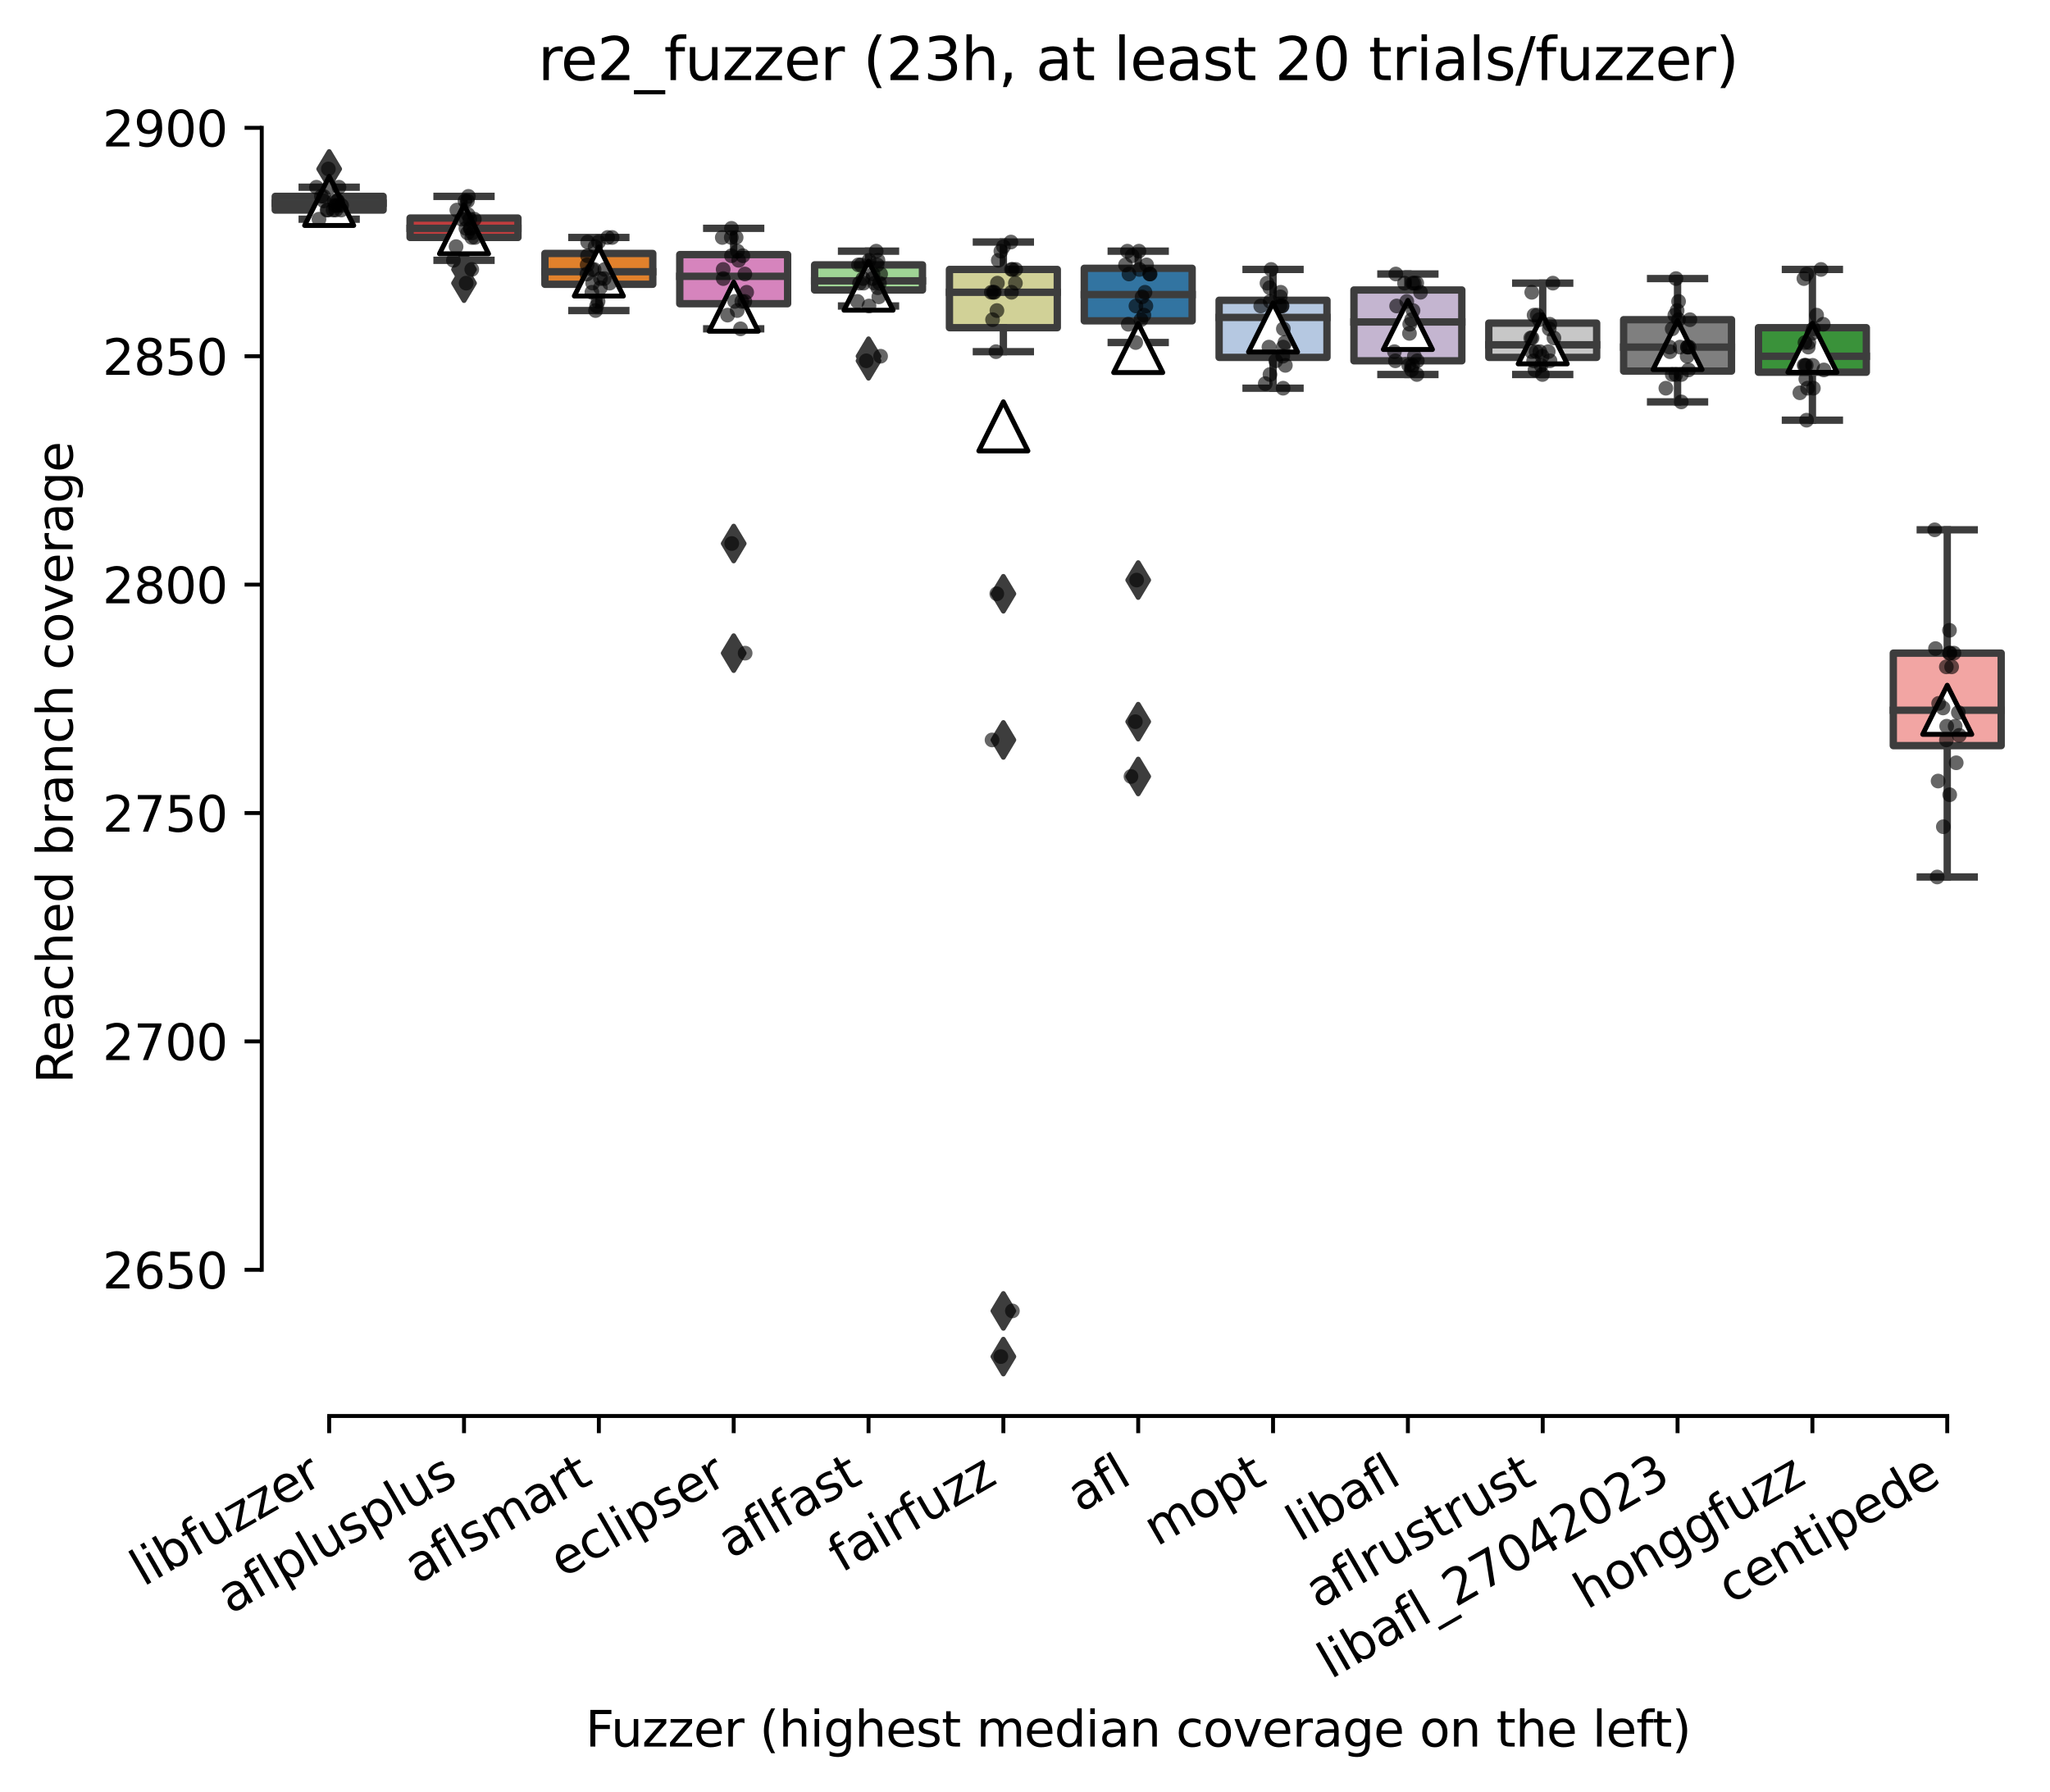 <?xml version="1.0" encoding="utf-8" standalone="no"?>
<!DOCTYPE svg PUBLIC "-//W3C//DTD SVG 1.1//EN"
  "http://www.w3.org/Graphics/SVG/1.1/DTD/svg11.dtd">
<svg xmlns:xlink="http://www.w3.org/1999/xlink" width="417.648pt" height="365.046pt" viewBox="0 0 417.648 365.046" xmlns="http://www.w3.org/2000/svg" version="1.1">
 <defs>
  <style type="text/css">*{stroke-linejoin: round; stroke-linecap: butt}</style>
 </defs>
 <g id="figure_1">
  <g id="patch_1">
   <path d="M 0 365.046 
L 417.648 365.046 
L 417.648 0 
L 0 0 
z
" style="fill: #ffffff"/>
  </g>
  <g id="axes_1">
   <g id="patch_2">
    <path d="M 53.328 288.43 
L 410.448 288.43 
L 410.448 22.318 
L 53.328 22.318 
z
" style="fill: #ffffff"/>
   </g>
   <g id="patch_3">
    <path d="M 56.075 42.788 
L 78.052 42.788 
L 78.052 39.997 
L 56.075 39.997 
L 56.075 42.788 
z
" clip-path="url(#p6595a7b1ab)" style="fill: #a7d4dc; stroke: #3d3d3d; stroke-width: 1.5; stroke-linejoin: miter"/>
   </g>
   <g id="patch_4">
    <path d="M 83.546 48.371 
L 105.523 48.371 
L 105.523 44.417 
L 83.546 44.417 
L 83.546 48.371 
z
" clip-path="url(#p6595a7b1ab)" style="fill: #c03d3e; stroke: #3d3d3d; stroke-width: 1.5; stroke-linejoin: miter"/>
   </g>
   <g id="patch_5">
    <path d="M 111.017 57.908 
L 132.993 57.908 
L 132.993 51.628 
L 111.017 51.628 
L 111.017 57.908 
z
" clip-path="url(#p6595a7b1ab)" style="fill: #e1812c; stroke: #3d3d3d; stroke-width: 1.5; stroke-linejoin: miter"/>
   </g>
   <g id="patch_6">
    <path d="M 138.488 61.863 
L 160.464 61.863 
L 160.464 51.86 
L 138.488 51.86 
L 138.488 61.863 
z
" clip-path="url(#p6595a7b1ab)" style="fill: #d684bd; stroke: #3d3d3d; stroke-width: 1.5; stroke-linejoin: miter"/>
   </g>
   <g id="patch_7">
    <path d="M 165.958 59.071 
L 187.935 59.071 
L 187.935 53.954 
L 165.958 53.954 
L 165.958 59.071 
z
" clip-path="url(#p6595a7b1ab)" style="fill: #9fd495; stroke: #3d3d3d; stroke-width: 1.5; stroke-linejoin: miter"/>
   </g>
   <g id="patch_8">
    <path d="M 193.429 66.748 
L 215.406 66.748 
L 215.406 54.884 
L 193.429 54.884 
L 193.429 66.748 
z
" clip-path="url(#p6595a7b1ab)" style="fill: #d1d197; stroke: #3d3d3d; stroke-width: 1.5; stroke-linejoin: miter"/>
   </g>
   <g id="patch_9">
    <path d="M 220.9 65.352 
L 242.876 65.352 
L 242.876 54.652 
L 220.9 54.652 
L 220.9 65.352 
z
" clip-path="url(#p6595a7b1ab)" style="fill: #3274a1; stroke: #3d3d3d; stroke-width: 1.5; stroke-linejoin: miter"/>
   </g>
   <g id="patch_10">
    <path d="M 248.371 72.796 
L 270.347 72.796 
L 270.347 61.165 
L 248.371 61.165 
L 248.371 72.796 
z
" clip-path="url(#p6595a7b1ab)" style="fill: #b5c8e1; stroke: #3d3d3d; stroke-width: 1.5; stroke-linejoin: miter"/>
   </g>
   <g id="patch_11">
    <path d="M 275.841 73.494 
L 297.818 73.494 
L 297.818 59.071 
L 275.841 59.071 
L 275.841 73.494 
z
" clip-path="url(#p6595a7b1ab)" style="fill: #c4b5d0; stroke: #3d3d3d; stroke-width: 1.5; stroke-linejoin: miter"/>
   </g>
   <g id="patch_12">
    <path d="M 303.312 72.796 
L 325.289 72.796 
L 325.289 65.817 
L 303.312 65.817 
L 303.312 72.796 
z
" clip-path="url(#p6595a7b1ab)" style="fill: #c7c7c7; stroke: #3d3d3d; stroke-width: 1.5; stroke-linejoin: miter"/>
   </g>
   <g id="patch_13">
    <path d="M 330.783 75.587 
L 352.76 75.587 
L 352.76 65.119 
L 330.783 65.119 
L 330.783 75.587 
z
" clip-path="url(#p6595a7b1ab)" style="fill: #7f7f7f; stroke: #3d3d3d; stroke-width: 1.5; stroke-linejoin: miter"/>
   </g>
   <g id="patch_14">
    <path d="M 358.254 75.82 
L 380.23 75.82 
L 380.23 66.748 
L 358.254 66.748 
L 358.254 75.82 
z
" clip-path="url(#p6595a7b1ab)" style="fill: #3a923a; stroke: #3d3d3d; stroke-width: 1.5; stroke-linejoin: miter"/>
   </g>
   <g id="patch_15">
    <path d="M 385.724 151.885 
L 407.701 151.885 
L 407.701 133.043 
L 385.724 133.043 
L 385.724 151.885 
z
" clip-path="url(#p6595a7b1ab)" style="fill: #f2a5a3; stroke: #3d3d3d; stroke-width: 1.5; stroke-linejoin: miter"/>
   </g>
   <g id="matplotlib.axis_1">
    <g id="xtick_1">
     <g id="line2d_1">
      <defs>
       <path id="me068f8abd8" d="M 0 0 
L 0 3.5 
" style="stroke: #000000; stroke-width: 0.8"/>
      </defs>
      <g>
       <use xlink:href="#me068f8abd8" x="67.064" y="288.43" style="stroke: #000000; stroke-width: 0.8"/>
      </g>
     </g>
     <g id="text_1">
      <!-- libfuzzer -->
      <g transform="translate(29.197 323.272) rotate(-30) scale(0.1 -0.1)">
       <defs>
        <path id="DejaVuSans-6c" d="M 603 4863 
L 1178 4863 
L 1178 0 
L 603 0 
L 603 4863 
z
" transform="scale(0.016)"/>
        <path id="DejaVuSans-69" d="M 603 3500 
L 1178 3500 
L 1178 0 
L 603 0 
L 603 3500 
z
M 603 4863 
L 1178 4863 
L 1178 4134 
L 603 4134 
L 603 4863 
z
" transform="scale(0.016)"/>
        <path id="DejaVuSans-62" d="M 3116 1747 
Q 3116 2381 2855 2742 
Q 2594 3103 2138 3103 
Q 1681 3103 1420 2742 
Q 1159 2381 1159 1747 
Q 1159 1113 1420 752 
Q 1681 391 2138 391 
Q 2594 391 2855 752 
Q 3116 1113 3116 1747 
z
M 1159 2969 
Q 1341 3281 1617 3432 
Q 1894 3584 2278 3584 
Q 2916 3584 3314 3078 
Q 3713 2572 3713 1747 
Q 3713 922 3314 415 
Q 2916 -91 2278 -91 
Q 1894 -91 1617 61 
Q 1341 213 1159 525 
L 1159 0 
L 581 0 
L 581 4863 
L 1159 4863 
L 1159 2969 
z
" transform="scale(0.016)"/>
        <path id="DejaVuSans-66" d="M 2375 4863 
L 2375 4384 
L 1825 4384 
Q 1516 4384 1395 4259 
Q 1275 4134 1275 3809 
L 1275 3500 
L 2222 3500 
L 2222 3053 
L 1275 3053 
L 1275 0 
L 697 0 
L 697 3053 
L 147 3053 
L 147 3500 
L 697 3500 
L 697 3744 
Q 697 4328 969 4595 
Q 1241 4863 1831 4863 
L 2375 4863 
z
" transform="scale(0.016)"/>
        <path id="DejaVuSans-75" d="M 544 1381 
L 544 3500 
L 1119 3500 
L 1119 1403 
Q 1119 906 1312 657 
Q 1506 409 1894 409 
Q 2359 409 2629 706 
Q 2900 1003 2900 1516 
L 2900 3500 
L 3475 3500 
L 3475 0 
L 2900 0 
L 2900 538 
Q 2691 219 2414 64 
Q 2138 -91 1772 -91 
Q 1169 -91 856 284 
Q 544 659 544 1381 
z
M 1991 3584 
L 1991 3584 
z
" transform="scale(0.016)"/>
        <path id="DejaVuSans-7a" d="M 353 3500 
L 3084 3500 
L 3084 2975 
L 922 459 
L 3084 459 
L 3084 0 
L 275 0 
L 275 525 
L 2438 3041 
L 353 3041 
L 353 3500 
z
" transform="scale(0.016)"/>
        <path id="DejaVuSans-65" d="M 3597 1894 
L 3597 1613 
L 953 1613 
Q 991 1019 1311 708 
Q 1631 397 2203 397 
Q 2534 397 2845 478 
Q 3156 559 3463 722 
L 3463 178 
Q 3153 47 2828 -22 
Q 2503 -91 2169 -91 
Q 1331 -91 842 396 
Q 353 884 353 1716 
Q 353 2575 817 3079 
Q 1281 3584 2069 3584 
Q 2775 3584 3186 3129 
Q 3597 2675 3597 1894 
z
M 3022 2063 
Q 3016 2534 2758 2815 
Q 2500 3097 2075 3097 
Q 1594 3097 1305 2825 
Q 1016 2553 972 2059 
L 3022 2063 
z
" transform="scale(0.016)"/>
        <path id="DejaVuSans-72" d="M 2631 2963 
Q 2534 3019 2420 3045 
Q 2306 3072 2169 3072 
Q 1681 3072 1420 2755 
Q 1159 2438 1159 1844 
L 1159 0 
L 581 0 
L 581 3500 
L 1159 3500 
L 1159 2956 
Q 1341 3275 1631 3429 
Q 1922 3584 2338 3584 
Q 2397 3584 2469 3576 
Q 2541 3569 2628 3553 
L 2631 2963 
z
" transform="scale(0.016)"/>
       </defs>
       <use xlink:href="#DejaVuSans-6c"/>
       <use xlink:href="#DejaVuSans-69" x="27.783"/>
       <use xlink:href="#DejaVuSans-62" x="55.566"/>
       <use xlink:href="#DejaVuSans-66" x="119.043"/>
       <use xlink:href="#DejaVuSans-75" x="154.248"/>
       <use xlink:href="#DejaVuSans-7a" x="217.627"/>
       <use xlink:href="#DejaVuSans-7a" x="270.117"/>
       <use xlink:href="#DejaVuSans-65" x="322.607"/>
       <use xlink:href="#DejaVuSans-72" x="384.131"/>
      </g>
     </g>
    </g>
    <g id="xtick_2">
     <g id="line2d_2">
      <g>
       <use xlink:href="#me068f8abd8" x="94.534" y="288.43" style="stroke: #000000; stroke-width: 0.8"/>
      </g>
     </g>
     <g id="text_2">
      <!-- aflplusplus -->
      <g transform="translate(46.925 328.897) rotate(-30) scale(0.1 -0.1)">
       <defs>
        <path id="DejaVuSans-61" d="M 2194 1759 
Q 1497 1759 1228 1600 
Q 959 1441 959 1056 
Q 959 750 1161 570 
Q 1363 391 1709 391 
Q 2188 391 2477 730 
Q 2766 1069 2766 1631 
L 2766 1759 
L 2194 1759 
z
M 3341 1997 
L 3341 0 
L 2766 0 
L 2766 531 
Q 2569 213 2275 61 
Q 1981 -91 1556 -91 
Q 1019 -91 701 211 
Q 384 513 384 1019 
Q 384 1609 779 1909 
Q 1175 2209 1959 2209 
L 2766 2209 
L 2766 2266 
Q 2766 2663 2505 2880 
Q 2244 3097 1772 3097 
Q 1472 3097 1187 3025 
Q 903 2953 641 2809 
L 641 3341 
Q 956 3463 1253 3523 
Q 1550 3584 1831 3584 
Q 2591 3584 2966 3190 
Q 3341 2797 3341 1997 
z
" transform="scale(0.016)"/>
        <path id="DejaVuSans-70" d="M 1159 525 
L 1159 -1331 
L 581 -1331 
L 581 3500 
L 1159 3500 
L 1159 2969 
Q 1341 3281 1617 3432 
Q 1894 3584 2278 3584 
Q 2916 3584 3314 3078 
Q 3713 2572 3713 1747 
Q 3713 922 3314 415 
Q 2916 -91 2278 -91 
Q 1894 -91 1617 61 
Q 1341 213 1159 525 
z
M 3116 1747 
Q 3116 2381 2855 2742 
Q 2594 3103 2138 3103 
Q 1681 3103 1420 2742 
Q 1159 2381 1159 1747 
Q 1159 1113 1420 752 
Q 1681 391 2138 391 
Q 2594 391 2855 752 
Q 3116 1113 3116 1747 
z
" transform="scale(0.016)"/>
        <path id="DejaVuSans-73" d="M 2834 3397 
L 2834 2853 
Q 2591 2978 2328 3040 
Q 2066 3103 1784 3103 
Q 1356 3103 1142 2972 
Q 928 2841 928 2578 
Q 928 2378 1081 2264 
Q 1234 2150 1697 2047 
L 1894 2003 
Q 2506 1872 2764 1633 
Q 3022 1394 3022 966 
Q 3022 478 2636 193 
Q 2250 -91 1575 -91 
Q 1294 -91 989 -36 
Q 684 19 347 128 
L 347 722 
Q 666 556 975 473 
Q 1284 391 1588 391 
Q 1994 391 2212 530 
Q 2431 669 2431 922 
Q 2431 1156 2273 1281 
Q 2116 1406 1581 1522 
L 1381 1569 
Q 847 1681 609 1914 
Q 372 2147 372 2553 
Q 372 3047 722 3315 
Q 1072 3584 1716 3584 
Q 2034 3584 2315 3537 
Q 2597 3491 2834 3397 
z
" transform="scale(0.016)"/>
       </defs>
       <use xlink:href="#DejaVuSans-61"/>
       <use xlink:href="#DejaVuSans-66" x="61.279"/>
       <use xlink:href="#DejaVuSans-6c" x="96.484"/>
       <use xlink:href="#DejaVuSans-70" x="124.268"/>
       <use xlink:href="#DejaVuSans-6c" x="187.744"/>
       <use xlink:href="#DejaVuSans-75" x="215.527"/>
       <use xlink:href="#DejaVuSans-73" x="278.906"/>
       <use xlink:href="#DejaVuSans-70" x="331.006"/>
       <use xlink:href="#DejaVuSans-6c" x="394.482"/>
       <use xlink:href="#DejaVuSans-75" x="422.266"/>
       <use xlink:href="#DejaVuSans-73" x="485.645"/>
      </g>
     </g>
    </g>
    <g id="xtick_3">
     <g id="line2d_3">
      <g>
       <use xlink:href="#me068f8abd8" x="122.005" y="288.43" style="stroke: #000000; stroke-width: 0.8"/>
      </g>
     </g>
     <g id="text_3">
      <!-- aflsmart -->
      <g transform="translate(84.994 322.779) rotate(-30) scale(0.1 -0.1)">
       <defs>
        <path id="DejaVuSans-6d" d="M 3328 2828 
Q 3544 3216 3844 3400 
Q 4144 3584 4550 3584 
Q 5097 3584 5394 3201 
Q 5691 2819 5691 2113 
L 5691 0 
L 5113 0 
L 5113 2094 
Q 5113 2597 4934 2840 
Q 4756 3084 4391 3084 
Q 3944 3084 3684 2787 
Q 3425 2491 3425 1978 
L 3425 0 
L 2847 0 
L 2847 2094 
Q 2847 2600 2669 2842 
Q 2491 3084 2119 3084 
Q 1678 3084 1418 2786 
Q 1159 2488 1159 1978 
L 1159 0 
L 581 0 
L 581 3500 
L 1159 3500 
L 1159 2956 
Q 1356 3278 1631 3431 
Q 1906 3584 2284 3584 
Q 2666 3584 2933 3390 
Q 3200 3197 3328 2828 
z
" transform="scale(0.016)"/>
        <path id="DejaVuSans-74" d="M 1172 4494 
L 1172 3500 
L 2356 3500 
L 2356 3053 
L 1172 3053 
L 1172 1153 
Q 1172 725 1289 603 
Q 1406 481 1766 481 
L 2356 481 
L 2356 0 
L 1766 0 
Q 1100 0 847 248 
Q 594 497 594 1153 
L 594 3053 
L 172 3053 
L 172 3500 
L 594 3500 
L 594 4494 
L 1172 4494 
z
" transform="scale(0.016)"/>
       </defs>
       <use xlink:href="#DejaVuSans-61"/>
       <use xlink:href="#DejaVuSans-66" x="61.279"/>
       <use xlink:href="#DejaVuSans-6c" x="96.484"/>
       <use xlink:href="#DejaVuSans-73" x="124.268"/>
       <use xlink:href="#DejaVuSans-6d" x="176.367"/>
       <use xlink:href="#DejaVuSans-61" x="273.779"/>
       <use xlink:href="#DejaVuSans-72" x="335.059"/>
       <use xlink:href="#DejaVuSans-74" x="376.172"/>
      </g>
     </g>
    </g>
    <g id="xtick_4">
     <g id="line2d_4">
      <g>
       <use xlink:href="#me068f8abd8" x="149.476" y="288.43" style="stroke: #000000; stroke-width: 0.8"/>
      </g>
     </g>
     <g id="text_4">
      <!-- eclipser -->
      <g transform="translate(114.635 321.525) rotate(-30) scale(0.1 -0.1)">
       <defs>
        <path id="DejaVuSans-63" d="M 3122 3366 
L 3122 2828 
Q 2878 2963 2633 3030 
Q 2388 3097 2138 3097 
Q 1578 3097 1268 2742 
Q 959 2388 959 1747 
Q 959 1106 1268 751 
Q 1578 397 2138 397 
Q 2388 397 2633 464 
Q 2878 531 3122 666 
L 3122 134 
Q 2881 22 2623 -34 
Q 2366 -91 2075 -91 
Q 1284 -91 818 406 
Q 353 903 353 1747 
Q 353 2603 823 3093 
Q 1294 3584 2113 3584 
Q 2378 3584 2631 3529 
Q 2884 3475 3122 3366 
z
" transform="scale(0.016)"/>
       </defs>
       <use xlink:href="#DejaVuSans-65"/>
       <use xlink:href="#DejaVuSans-63" x="61.523"/>
       <use xlink:href="#DejaVuSans-6c" x="116.504"/>
       <use xlink:href="#DejaVuSans-69" x="144.287"/>
       <use xlink:href="#DejaVuSans-70" x="172.07"/>
       <use xlink:href="#DejaVuSans-73" x="235.547"/>
       <use xlink:href="#DejaVuSans-65" x="287.646"/>
       <use xlink:href="#DejaVuSans-72" x="349.17"/>
      </g>
     </g>
    </g>
    <g id="xtick_5">
     <g id="line2d_5">
      <g>
       <use xlink:href="#me068f8abd8" x="176.947" y="288.43" style="stroke: #000000; stroke-width: 0.8"/>
      </g>
     </g>
     <g id="text_5">
      <!-- aflfast -->
      <g transform="translate(148.883 317.613) rotate(-30) scale(0.1 -0.1)">
       <use xlink:href="#DejaVuSans-61"/>
       <use xlink:href="#DejaVuSans-66" x="61.279"/>
       <use xlink:href="#DejaVuSans-6c" x="96.484"/>
       <use xlink:href="#DejaVuSans-66" x="124.268"/>
       <use xlink:href="#DejaVuSans-61" x="159.473"/>
       <use xlink:href="#DejaVuSans-73" x="220.752"/>
       <use xlink:href="#DejaVuSans-74" x="272.852"/>
      </g>
     </g>
    </g>
    <g id="xtick_6">
     <g id="line2d_6">
      <g>
       <use xlink:href="#me068f8abd8" x="204.417" y="288.43" style="stroke: #000000; stroke-width: 0.8"/>
      </g>
     </g>
     <g id="text_6">
      <!-- fairfuzz -->
      <g transform="translate(171.428 320.457) rotate(-30) scale(0.1 -0.1)">
       <use xlink:href="#DejaVuSans-66"/>
       <use xlink:href="#DejaVuSans-61" x="35.205"/>
       <use xlink:href="#DejaVuSans-69" x="96.484"/>
       <use xlink:href="#DejaVuSans-72" x="124.268"/>
       <use xlink:href="#DejaVuSans-66" x="165.381"/>
       <use xlink:href="#DejaVuSans-75" x="200.586"/>
       <use xlink:href="#DejaVuSans-7a" x="263.965"/>
       <use xlink:href="#DejaVuSans-7a" x="316.455"/>
      </g>
     </g>
    </g>
    <g id="xtick_7">
     <g id="line2d_7">
      <g>
       <use xlink:href="#me068f8abd8" x="231.888" y="288.43" style="stroke: #000000; stroke-width: 0.8"/>
      </g>
     </g>
     <g id="text_7">
      <!-- afl -->
      <g transform="translate(220.087 308.224) rotate(-30) scale(0.1 -0.1)">
       <use xlink:href="#DejaVuSans-61"/>
       <use xlink:href="#DejaVuSans-66" x="61.279"/>
       <use xlink:href="#DejaVuSans-6c" x="96.484"/>
      </g>
     </g>
    </g>
    <g id="xtick_8">
     <g id="line2d_8">
      <g>
       <use xlink:href="#me068f8abd8" x="259.359" y="288.43" style="stroke: #000000; stroke-width: 0.8"/>
      </g>
     </g>
     <g id="text_8">
      <!-- mopt -->
      <g transform="translate(235.691 315.075) rotate(-30) scale(0.1 -0.1)">
       <defs>
        <path id="DejaVuSans-6f" d="M 1959 3097 
Q 1497 3097 1228 2736 
Q 959 2375 959 1747 
Q 959 1119 1226 758 
Q 1494 397 1959 397 
Q 2419 397 2687 759 
Q 2956 1122 2956 1747 
Q 2956 2369 2687 2733 
Q 2419 3097 1959 3097 
z
M 1959 3584 
Q 2709 3584 3137 3096 
Q 3566 2609 3566 1747 
Q 3566 888 3137 398 
Q 2709 -91 1959 -91 
Q 1206 -91 779 398 
Q 353 888 353 1747 
Q 353 2609 779 3096 
Q 1206 3584 1959 3584 
z
" transform="scale(0.016)"/>
       </defs>
       <use xlink:href="#DejaVuSans-6d"/>
       <use xlink:href="#DejaVuSans-6f" x="97.412"/>
       <use xlink:href="#DejaVuSans-70" x="158.594"/>
       <use xlink:href="#DejaVuSans-74" x="222.07"/>
      </g>
     </g>
    </g>
    <g id="xtick_9">
     <g id="line2d_9">
      <g>
       <use xlink:href="#me068f8abd8" x="286.83" y="288.43" style="stroke: #000000; stroke-width: 0.8"/>
      </g>
     </g>
     <g id="text_9">
      <!-- libafl -->
      <g transform="translate(264.718 314.176) rotate(-30) scale(0.1 -0.1)">
       <use xlink:href="#DejaVuSans-6c"/>
       <use xlink:href="#DejaVuSans-69" x="27.783"/>
       <use xlink:href="#DejaVuSans-62" x="55.566"/>
       <use xlink:href="#DejaVuSans-61" x="119.043"/>
       <use xlink:href="#DejaVuSans-66" x="180.322"/>
       <use xlink:href="#DejaVuSans-6c" x="215.527"/>
      </g>
     </g>
    </g>
    <g id="xtick_10">
     <g id="line2d_10">
      <g>
       <use xlink:href="#me068f8abd8" x="314.3" y="288.43" style="stroke: #000000; stroke-width: 0.8"/>
      </g>
     </g>
     <g id="text_10">
      <!-- aflrustrust -->
      <g transform="translate(268.589 327.802) rotate(-30) scale(0.1 -0.1)">
       <use xlink:href="#DejaVuSans-61"/>
       <use xlink:href="#DejaVuSans-66" x="61.279"/>
       <use xlink:href="#DejaVuSans-6c" x="96.484"/>
       <use xlink:href="#DejaVuSans-72" x="124.268"/>
       <use xlink:href="#DejaVuSans-75" x="165.381"/>
       <use xlink:href="#DejaVuSans-73" x="228.76"/>
       <use xlink:href="#DejaVuSans-74" x="280.859"/>
       <use xlink:href="#DejaVuSans-72" x="320.068"/>
       <use xlink:href="#DejaVuSans-75" x="361.182"/>
       <use xlink:href="#DejaVuSans-73" x="424.561"/>
       <use xlink:href="#DejaVuSans-74" x="476.66"/>
      </g>
     </g>
    </g>
    <g id="xtick_11">
     <g id="line2d_11">
      <g>
       <use xlink:href="#me068f8abd8" x="341.771" y="288.43" style="stroke: #000000; stroke-width: 0.8"/>
      </g>
     </g>
     <g id="text_11">
      <!-- libafl_27042023 -->
      <g transform="translate(271.11 342.126) rotate(-30) scale(0.1 -0.1)">
       <defs>
        <path id="DejaVuSans-5f" d="M 3263 -1063 
L 3263 -1509 
L -63 -1509 
L -63 -1063 
L 3263 -1063 
z
" transform="scale(0.016)"/>
        <path id="DejaVuSans-32" d="M 1228 531 
L 3431 531 
L 3431 0 
L 469 0 
L 469 531 
Q 828 903 1448 1529 
Q 2069 2156 2228 2338 
Q 2531 2678 2651 2914 
Q 2772 3150 2772 3378 
Q 2772 3750 2511 3984 
Q 2250 4219 1831 4219 
Q 1534 4219 1204 4116 
Q 875 4013 500 3803 
L 500 4441 
Q 881 4594 1212 4672 
Q 1544 4750 1819 4750 
Q 2544 4750 2975 4387 
Q 3406 4025 3406 3419 
Q 3406 3131 3298 2873 
Q 3191 2616 2906 2266 
Q 2828 2175 2409 1742 
Q 1991 1309 1228 531 
z
" transform="scale(0.016)"/>
        <path id="DejaVuSans-37" d="M 525 4666 
L 3525 4666 
L 3525 4397 
L 1831 0 
L 1172 0 
L 2766 4134 
L 525 4134 
L 525 4666 
z
" transform="scale(0.016)"/>
        <path id="DejaVuSans-30" d="M 2034 4250 
Q 1547 4250 1301 3770 
Q 1056 3291 1056 2328 
Q 1056 1369 1301 889 
Q 1547 409 2034 409 
Q 2525 409 2770 889 
Q 3016 1369 3016 2328 
Q 3016 3291 2770 3770 
Q 2525 4250 2034 4250 
z
M 2034 4750 
Q 2819 4750 3233 4129 
Q 3647 3509 3647 2328 
Q 3647 1150 3233 529 
Q 2819 -91 2034 -91 
Q 1250 -91 836 529 
Q 422 1150 422 2328 
Q 422 3509 836 4129 
Q 1250 4750 2034 4750 
z
" transform="scale(0.016)"/>
        <path id="DejaVuSans-34" d="M 2419 4116 
L 825 1625 
L 2419 1625 
L 2419 4116 
z
M 2253 4666 
L 3047 4666 
L 3047 1625 
L 3713 1625 
L 3713 1100 
L 3047 1100 
L 3047 0 
L 2419 0 
L 2419 1100 
L 313 1100 
L 313 1709 
L 2253 4666 
z
" transform="scale(0.016)"/>
        <path id="DejaVuSans-33" d="M 2597 2516 
Q 3050 2419 3304 2112 
Q 3559 1806 3559 1356 
Q 3559 666 3084 287 
Q 2609 -91 1734 -91 
Q 1441 -91 1130 -33 
Q 819 25 488 141 
L 488 750 
Q 750 597 1062 519 
Q 1375 441 1716 441 
Q 2309 441 2620 675 
Q 2931 909 2931 1356 
Q 2931 1769 2642 2001 
Q 2353 2234 1838 2234 
L 1294 2234 
L 1294 2753 
L 1863 2753 
Q 2328 2753 2575 2939 
Q 2822 3125 2822 3475 
Q 2822 3834 2567 4026 
Q 2313 4219 1838 4219 
Q 1578 4219 1281 4162 
Q 984 4106 628 3988 
L 628 4550 
Q 988 4650 1302 4700 
Q 1616 4750 1894 4750 
Q 2613 4750 3031 4423 
Q 3450 4097 3450 3541 
Q 3450 3153 3228 2886 
Q 3006 2619 2597 2516 
z
" transform="scale(0.016)"/>
       </defs>
       <use xlink:href="#DejaVuSans-6c"/>
       <use xlink:href="#DejaVuSans-69" x="27.783"/>
       <use xlink:href="#DejaVuSans-62" x="55.566"/>
       <use xlink:href="#DejaVuSans-61" x="119.043"/>
       <use xlink:href="#DejaVuSans-66" x="180.322"/>
       <use xlink:href="#DejaVuSans-6c" x="215.527"/>
       <use xlink:href="#DejaVuSans-5f" x="243.311"/>
       <use xlink:href="#DejaVuSans-32" x="293.311"/>
       <use xlink:href="#DejaVuSans-37" x="356.934"/>
       <use xlink:href="#DejaVuSans-30" x="420.557"/>
       <use xlink:href="#DejaVuSans-34" x="484.18"/>
       <use xlink:href="#DejaVuSans-32" x="547.803"/>
       <use xlink:href="#DejaVuSans-30" x="611.426"/>
       <use xlink:href="#DejaVuSans-32" x="675.049"/>
       <use xlink:href="#DejaVuSans-33" x="738.672"/>
      </g>
     </g>
    </g>
    <g id="xtick_12">
     <g id="line2d_12">
      <g>
       <use xlink:href="#me068f8abd8" x="369.242" y="288.43" style="stroke: #000000; stroke-width: 0.8"/>
      </g>
     </g>
     <g id="text_12">
      <!-- honggfuzz -->
      <g transform="translate(323.303 327.933) rotate(-30) scale(0.1 -0.1)">
       <defs>
        <path id="DejaVuSans-68" d="M 3513 2113 
L 3513 0 
L 2938 0 
L 2938 2094 
Q 2938 2591 2744 2837 
Q 2550 3084 2163 3084 
Q 1697 3084 1428 2787 
Q 1159 2491 1159 1978 
L 1159 0 
L 581 0 
L 581 4863 
L 1159 4863 
L 1159 2956 
Q 1366 3272 1645 3428 
Q 1925 3584 2291 3584 
Q 2894 3584 3203 3211 
Q 3513 2838 3513 2113 
z
" transform="scale(0.016)"/>
        <path id="DejaVuSans-6e" d="M 3513 2113 
L 3513 0 
L 2938 0 
L 2938 2094 
Q 2938 2591 2744 2837 
Q 2550 3084 2163 3084 
Q 1697 3084 1428 2787 
Q 1159 2491 1159 1978 
L 1159 0 
L 581 0 
L 581 3500 
L 1159 3500 
L 1159 2956 
Q 1366 3272 1645 3428 
Q 1925 3584 2291 3584 
Q 2894 3584 3203 3211 
Q 3513 2838 3513 2113 
z
" transform="scale(0.016)"/>
        <path id="DejaVuSans-67" d="M 2906 1791 
Q 2906 2416 2648 2759 
Q 2391 3103 1925 3103 
Q 1463 3103 1205 2759 
Q 947 2416 947 1791 
Q 947 1169 1205 825 
Q 1463 481 1925 481 
Q 2391 481 2648 825 
Q 2906 1169 2906 1791 
z
M 3481 434 
Q 3481 -459 3084 -895 
Q 2688 -1331 1869 -1331 
Q 1566 -1331 1297 -1286 
Q 1028 -1241 775 -1147 
L 775 -588 
Q 1028 -725 1275 -790 
Q 1522 -856 1778 -856 
Q 2344 -856 2625 -561 
Q 2906 -266 2906 331 
L 2906 616 
Q 2728 306 2450 153 
Q 2172 0 1784 0 
Q 1141 0 747 490 
Q 353 981 353 1791 
Q 353 2603 747 3093 
Q 1141 3584 1784 3584 
Q 2172 3584 2450 3431 
Q 2728 3278 2906 2969 
L 2906 3500 
L 3481 3500 
L 3481 434 
z
" transform="scale(0.016)"/>
       </defs>
       <use xlink:href="#DejaVuSans-68"/>
       <use xlink:href="#DejaVuSans-6f" x="63.379"/>
       <use xlink:href="#DejaVuSans-6e" x="124.561"/>
       <use xlink:href="#DejaVuSans-67" x="187.939"/>
       <use xlink:href="#DejaVuSans-67" x="251.416"/>
       <use xlink:href="#DejaVuSans-66" x="314.893"/>
       <use xlink:href="#DejaVuSans-75" x="350.098"/>
       <use xlink:href="#DejaVuSans-7a" x="413.477"/>
       <use xlink:href="#DejaVuSans-7a" x="465.967"/>
      </g>
     </g>
    </g>
    <g id="xtick_13">
     <g id="line2d_13">
      <g>
       <use xlink:href="#me068f8abd8" x="396.713" y="288.43" style="stroke: #000000; stroke-width: 0.8"/>
      </g>
     </g>
     <g id="text_13">
      <!-- centipede -->
      <g transform="translate(352.64 326.856) rotate(-30) scale(0.1 -0.1)">
       <defs>
        <path id="DejaVuSans-64" d="M 2906 2969 
L 2906 4863 
L 3481 4863 
L 3481 0 
L 2906 0 
L 2906 525 
Q 2725 213 2448 61 
Q 2172 -91 1784 -91 
Q 1150 -91 751 415 
Q 353 922 353 1747 
Q 353 2572 751 3078 
Q 1150 3584 1784 3584 
Q 2172 3584 2448 3432 
Q 2725 3281 2906 2969 
z
M 947 1747 
Q 947 1113 1208 752 
Q 1469 391 1925 391 
Q 2381 391 2643 752 
Q 2906 1113 2906 1747 
Q 2906 2381 2643 2742 
Q 2381 3103 1925 3103 
Q 1469 3103 1208 2742 
Q 947 2381 947 1747 
z
" transform="scale(0.016)"/>
       </defs>
       <use xlink:href="#DejaVuSans-63"/>
       <use xlink:href="#DejaVuSans-65" x="54.98"/>
       <use xlink:href="#DejaVuSans-6e" x="116.504"/>
       <use xlink:href="#DejaVuSans-74" x="179.883"/>
       <use xlink:href="#DejaVuSans-69" x="219.092"/>
       <use xlink:href="#DejaVuSans-70" x="246.875"/>
       <use xlink:href="#DejaVuSans-65" x="310.352"/>
       <use xlink:href="#DejaVuSans-64" x="371.875"/>
       <use xlink:href="#DejaVuSans-65" x="435.352"/>
      </g>
     </g>
    </g>
    <g id="text_14">
     <!-- Fuzzer (highest median coverage on the left) -->
     <g transform="translate(119.27 355.767) scale(0.1 -0.1)">
      <defs>
       <path id="DejaVuSans-46" d="M 628 4666 
L 3309 4666 
L 3309 4134 
L 1259 4134 
L 1259 2759 
L 3109 2759 
L 3109 2228 
L 1259 2228 
L 1259 0 
L 628 0 
L 628 4666 
z
" transform="scale(0.016)"/>
       <path id="DejaVuSans-20" transform="scale(0.016)"/>
       <path id="DejaVuSans-28" d="M 1984 4856 
Q 1566 4138 1362 3434 
Q 1159 2731 1159 2009 
Q 1159 1288 1364 580 
Q 1569 -128 1984 -844 
L 1484 -844 
Q 1016 -109 783 600 
Q 550 1309 550 2009 
Q 550 2706 781 3412 
Q 1013 4119 1484 4856 
L 1984 4856 
z
" transform="scale(0.016)"/>
       <path id="DejaVuSans-76" d="M 191 3500 
L 800 3500 
L 1894 563 
L 2988 3500 
L 3597 3500 
L 2284 0 
L 1503 0 
L 191 3500 
z
" transform="scale(0.016)"/>
       <path id="DejaVuSans-29" d="M 513 4856 
L 1013 4856 
Q 1481 4119 1714 3412 
Q 1947 2706 1947 2009 
Q 1947 1309 1714 600 
Q 1481 -109 1013 -844 
L 513 -844 
Q 928 -128 1133 580 
Q 1338 1288 1338 2009 
Q 1338 2731 1133 3434 
Q 928 4138 513 4856 
z
" transform="scale(0.016)"/>
      </defs>
      <use xlink:href="#DejaVuSans-46"/>
      <use xlink:href="#DejaVuSans-75" x="52.02"/>
      <use xlink:href="#DejaVuSans-7a" x="115.398"/>
      <use xlink:href="#DejaVuSans-7a" x="167.889"/>
      <use xlink:href="#DejaVuSans-65" x="220.379"/>
      <use xlink:href="#DejaVuSans-72" x="281.902"/>
      <use xlink:href="#DejaVuSans-20" x="323.016"/>
      <use xlink:href="#DejaVuSans-28" x="354.803"/>
      <use xlink:href="#DejaVuSans-68" x="393.816"/>
      <use xlink:href="#DejaVuSans-69" x="457.195"/>
      <use xlink:href="#DejaVuSans-67" x="484.979"/>
      <use xlink:href="#DejaVuSans-68" x="548.455"/>
      <use xlink:href="#DejaVuSans-65" x="611.834"/>
      <use xlink:href="#DejaVuSans-73" x="673.357"/>
      <use xlink:href="#DejaVuSans-74" x="725.457"/>
      <use xlink:href="#DejaVuSans-20" x="764.666"/>
      <use xlink:href="#DejaVuSans-6d" x="796.453"/>
      <use xlink:href="#DejaVuSans-65" x="893.865"/>
      <use xlink:href="#DejaVuSans-64" x="955.389"/>
      <use xlink:href="#DejaVuSans-69" x="1018.865"/>
      <use xlink:href="#DejaVuSans-61" x="1046.648"/>
      <use xlink:href="#DejaVuSans-6e" x="1107.928"/>
      <use xlink:href="#DejaVuSans-20" x="1171.307"/>
      <use xlink:href="#DejaVuSans-63" x="1203.094"/>
      <use xlink:href="#DejaVuSans-6f" x="1258.074"/>
      <use xlink:href="#DejaVuSans-76" x="1319.256"/>
      <use xlink:href="#DejaVuSans-65" x="1378.436"/>
      <use xlink:href="#DejaVuSans-72" x="1439.959"/>
      <use xlink:href="#DejaVuSans-61" x="1481.072"/>
      <use xlink:href="#DejaVuSans-67" x="1542.352"/>
      <use xlink:href="#DejaVuSans-65" x="1605.828"/>
      <use xlink:href="#DejaVuSans-20" x="1667.352"/>
      <use xlink:href="#DejaVuSans-6f" x="1699.139"/>
      <use xlink:href="#DejaVuSans-6e" x="1760.32"/>
      <use xlink:href="#DejaVuSans-20" x="1823.699"/>
      <use xlink:href="#DejaVuSans-74" x="1855.486"/>
      <use xlink:href="#DejaVuSans-68" x="1894.695"/>
      <use xlink:href="#DejaVuSans-65" x="1958.074"/>
      <use xlink:href="#DejaVuSans-20" x="2019.598"/>
      <use xlink:href="#DejaVuSans-6c" x="2051.385"/>
      <use xlink:href="#DejaVuSans-65" x="2079.168"/>
      <use xlink:href="#DejaVuSans-66" x="2140.691"/>
      <use xlink:href="#DejaVuSans-74" x="2174.146"/>
      <use xlink:href="#DejaVuSans-29" x="2213.355"/>
     </g>
    </g>
   </g>
   <g id="matplotlib.axis_2">
    <g id="ytick_1">
     <g id="line2d_14">
      <defs>
       <path id="m28239c8398" d="M 0 0 
L -3.5 0 
" style="stroke: #000000; stroke-width: 0.8"/>
      </defs>
      <g>
       <use xlink:href="#m28239c8398" x="53.328" y="258.655" style="stroke: #000000; stroke-width: 0.8"/>
      </g>
     </g>
     <g id="text_15">
      <!-- 2650 -->
      <g transform="translate(20.878 262.455) scale(0.1 -0.1)">
       <defs>
        <path id="DejaVuSans-36" d="M 2113 2584 
Q 1688 2584 1439 2293 
Q 1191 2003 1191 1497 
Q 1191 994 1439 701 
Q 1688 409 2113 409 
Q 2538 409 2786 701 
Q 3034 994 3034 1497 
Q 3034 2003 2786 2293 
Q 2538 2584 2113 2584 
z
M 3366 4563 
L 3366 3988 
Q 3128 4100 2886 4159 
Q 2644 4219 2406 4219 
Q 1781 4219 1451 3797 
Q 1122 3375 1075 2522 
Q 1259 2794 1537 2939 
Q 1816 3084 2150 3084 
Q 2853 3084 3261 2657 
Q 3669 2231 3669 1497 
Q 3669 778 3244 343 
Q 2819 -91 2113 -91 
Q 1303 -91 875 529 
Q 447 1150 447 2328 
Q 447 3434 972 4092 
Q 1497 4750 2381 4750 
Q 2619 4750 2861 4703 
Q 3103 4656 3366 4563 
z
" transform="scale(0.016)"/>
        <path id="DejaVuSans-35" d="M 691 4666 
L 3169 4666 
L 3169 4134 
L 1269 4134 
L 1269 2991 
Q 1406 3038 1543 3061 
Q 1681 3084 1819 3084 
Q 2600 3084 3056 2656 
Q 3513 2228 3513 1497 
Q 3513 744 3044 326 
Q 2575 -91 1722 -91 
Q 1428 -91 1123 -41 
Q 819 9 494 109 
L 494 744 
Q 775 591 1075 516 
Q 1375 441 1709 441 
Q 2250 441 2565 725 
Q 2881 1009 2881 1497 
Q 2881 1984 2565 2268 
Q 2250 2553 1709 2553 
Q 1456 2553 1204 2497 
Q 953 2441 691 2322 
L 691 4666 
z
" transform="scale(0.016)"/>
       </defs>
       <use xlink:href="#DejaVuSans-32"/>
       <use xlink:href="#DejaVuSans-36" x="63.623"/>
       <use xlink:href="#DejaVuSans-35" x="127.246"/>
       <use xlink:href="#DejaVuSans-30" x="190.869"/>
      </g>
     </g>
    </g>
    <g id="ytick_2">
     <g id="line2d_15">
      <g>
       <use xlink:href="#m28239c8398" x="53.328" y="212.132" style="stroke: #000000; stroke-width: 0.8"/>
      </g>
     </g>
     <g id="text_16">
      <!-- 2700 -->
      <g transform="translate(20.878 215.931) scale(0.1 -0.1)">
       <use xlink:href="#DejaVuSans-32"/>
       <use xlink:href="#DejaVuSans-37" x="63.623"/>
       <use xlink:href="#DejaVuSans-30" x="127.246"/>
       <use xlink:href="#DejaVuSans-30" x="190.869"/>
      </g>
     </g>
    </g>
    <g id="ytick_3">
     <g id="line2d_16">
      <g>
       <use xlink:href="#m28239c8398" x="53.328" y="165.609" style="stroke: #000000; stroke-width: 0.8"/>
      </g>
     </g>
     <g id="text_17">
      <!-- 2750 -->
      <g transform="translate(20.878 169.408) scale(0.1 -0.1)">
       <use xlink:href="#DejaVuSans-32"/>
       <use xlink:href="#DejaVuSans-37" x="63.623"/>
       <use xlink:href="#DejaVuSans-35" x="127.246"/>
       <use xlink:href="#DejaVuSans-30" x="190.869"/>
      </g>
     </g>
    </g>
    <g id="ytick_4">
     <g id="line2d_17">
      <g>
       <use xlink:href="#m28239c8398" x="53.328" y="119.086" style="stroke: #000000; stroke-width: 0.8"/>
      </g>
     </g>
     <g id="text_18">
      <!-- 2800 -->
      <g transform="translate(20.878 122.885) scale(0.1 -0.1)">
       <defs>
        <path id="DejaVuSans-38" d="M 2034 2216 
Q 1584 2216 1326 1975 
Q 1069 1734 1069 1313 
Q 1069 891 1326 650 
Q 1584 409 2034 409 
Q 2484 409 2743 651 
Q 3003 894 3003 1313 
Q 3003 1734 2745 1975 
Q 2488 2216 2034 2216 
z
M 1403 2484 
Q 997 2584 770 2862 
Q 544 3141 544 3541 
Q 544 4100 942 4425 
Q 1341 4750 2034 4750 
Q 2731 4750 3128 4425 
Q 3525 4100 3525 3541 
Q 3525 3141 3298 2862 
Q 3072 2584 2669 2484 
Q 3125 2378 3379 2068 
Q 3634 1759 3634 1313 
Q 3634 634 3220 271 
Q 2806 -91 2034 -91 
Q 1263 -91 848 271 
Q 434 634 434 1313 
Q 434 1759 690 2068 
Q 947 2378 1403 2484 
z
M 1172 3481 
Q 1172 3119 1398 2916 
Q 1625 2713 2034 2713 
Q 2441 2713 2670 2916 
Q 2900 3119 2900 3481 
Q 2900 3844 2670 4047 
Q 2441 4250 2034 4250 
Q 1625 4250 1398 4047 
Q 1172 3844 1172 3481 
z
" transform="scale(0.016)"/>
       </defs>
       <use xlink:href="#DejaVuSans-32"/>
       <use xlink:href="#DejaVuSans-38" x="63.623"/>
       <use xlink:href="#DejaVuSans-30" x="127.246"/>
       <use xlink:href="#DejaVuSans-30" x="190.869"/>
      </g>
     </g>
    </g>
    <g id="ytick_5">
     <g id="line2d_18">
      <g>
       <use xlink:href="#m28239c8398" x="53.328" y="72.563" style="stroke: #000000; stroke-width: 0.8"/>
      </g>
     </g>
     <g id="text_19">
      <!-- 2850 -->
      <g transform="translate(20.878 76.362) scale(0.1 -0.1)">
       <use xlink:href="#DejaVuSans-32"/>
       <use xlink:href="#DejaVuSans-38" x="63.623"/>
       <use xlink:href="#DejaVuSans-35" x="127.246"/>
       <use xlink:href="#DejaVuSans-30" x="190.869"/>
      </g>
     </g>
    </g>
    <g id="ytick_6">
     <g id="line2d_19">
      <g>
       <use xlink:href="#m28239c8398" x="53.328" y="26.04" style="stroke: #000000; stroke-width: 0.8"/>
      </g>
     </g>
     <g id="text_20">
      <!-- 2900 -->
      <g transform="translate(20.878 29.839) scale(0.1 -0.1)">
       <defs>
        <path id="DejaVuSans-39" d="M 703 97 
L 703 672 
Q 941 559 1184 500 
Q 1428 441 1663 441 
Q 2288 441 2617 861 
Q 2947 1281 2994 2138 
Q 2813 1869 2534 1725 
Q 2256 1581 1919 1581 
Q 1219 1581 811 2004 
Q 403 2428 403 3163 
Q 403 3881 828 4315 
Q 1253 4750 1959 4750 
Q 2769 4750 3195 4129 
Q 3622 3509 3622 2328 
Q 3622 1225 3098 567 
Q 2575 -91 1691 -91 
Q 1453 -91 1209 -44 
Q 966 3 703 97 
z
M 1959 2075 
Q 2384 2075 2632 2365 
Q 2881 2656 2881 3163 
Q 2881 3666 2632 3958 
Q 2384 4250 1959 4250 
Q 1534 4250 1286 3958 
Q 1038 3666 1038 3163 
Q 1038 2656 1286 2365 
Q 1534 2075 1959 2075 
z
" transform="scale(0.016)"/>
       </defs>
       <use xlink:href="#DejaVuSans-32"/>
       <use xlink:href="#DejaVuSans-39" x="63.623"/>
       <use xlink:href="#DejaVuSans-30" x="127.246"/>
       <use xlink:href="#DejaVuSans-30" x="190.869"/>
      </g>
     </g>
    </g>
    <g id="text_21">
     <!-- Reached branch coverage -->
     <g transform="translate(14.798 220.706) rotate(-90) scale(0.1 -0.1)">
      <defs>
       <path id="DejaVuSans-52" d="M 2841 2188 
Q 3044 2119 3236 1894 
Q 3428 1669 3622 1275 
L 4263 0 
L 3584 0 
L 2988 1197 
Q 2756 1666 2539 1819 
Q 2322 1972 1947 1972 
L 1259 1972 
L 1259 0 
L 628 0 
L 628 4666 
L 2053 4666 
Q 2853 4666 3247 4331 
Q 3641 3997 3641 3322 
Q 3641 2881 3436 2590 
Q 3231 2300 2841 2188 
z
M 1259 4147 
L 1259 2491 
L 2053 2491 
Q 2509 2491 2742 2702 
Q 2975 2913 2975 3322 
Q 2975 3731 2742 3939 
Q 2509 4147 2053 4147 
L 1259 4147 
z
" transform="scale(0.016)"/>
      </defs>
      <use xlink:href="#DejaVuSans-52"/>
      <use xlink:href="#DejaVuSans-65" x="64.982"/>
      <use xlink:href="#DejaVuSans-61" x="126.506"/>
      <use xlink:href="#DejaVuSans-63" x="187.785"/>
      <use xlink:href="#DejaVuSans-68" x="242.766"/>
      <use xlink:href="#DejaVuSans-65" x="306.145"/>
      <use xlink:href="#DejaVuSans-64" x="367.668"/>
      <use xlink:href="#DejaVuSans-20" x="431.145"/>
      <use xlink:href="#DejaVuSans-62" x="462.932"/>
      <use xlink:href="#DejaVuSans-72" x="526.408"/>
      <use xlink:href="#DejaVuSans-61" x="567.521"/>
      <use xlink:href="#DejaVuSans-6e" x="628.801"/>
      <use xlink:href="#DejaVuSans-63" x="692.18"/>
      <use xlink:href="#DejaVuSans-68" x="747.16"/>
      <use xlink:href="#DejaVuSans-20" x="810.539"/>
      <use xlink:href="#DejaVuSans-63" x="842.326"/>
      <use xlink:href="#DejaVuSans-6f" x="897.307"/>
      <use xlink:href="#DejaVuSans-76" x="958.488"/>
      <use xlink:href="#DejaVuSans-65" x="1017.668"/>
      <use xlink:href="#DejaVuSans-72" x="1079.191"/>
      <use xlink:href="#DejaVuSans-61" x="1120.305"/>
      <use xlink:href="#DejaVuSans-67" x="1181.584"/>
      <use xlink:href="#DejaVuSans-65" x="1245.061"/>
     </g>
    </g>
   </g>
   <g id="line2d_20">
    <path d="M 67.064 42.788 
L 67.064 44.649 
" clip-path="url(#p6595a7b1ab)" style="fill: none; stroke: #3d3d3d; stroke-width: 1.5; stroke-linecap: square"/>
   </g>
   <g id="line2d_21">
    <path d="M 67.064 39.997 
L 67.064 38.136 
" clip-path="url(#p6595a7b1ab)" style="fill: none; stroke: #3d3d3d; stroke-width: 1.5; stroke-linecap: square"/>
   </g>
   <g id="line2d_22">
    <path d="M 61.569 44.649 
L 72.558 44.649 
" clip-path="url(#p6595a7b1ab)" style="fill: none; stroke: #3d3d3d; stroke-width: 1.5; stroke-linecap: square"/>
   </g>
   <g id="line2d_23">
    <path d="M 61.569 38.136 
L 72.558 38.136 
" clip-path="url(#p6595a7b1ab)" style="fill: none; stroke: #3d3d3d; stroke-width: 1.5; stroke-linecap: square"/>
   </g>
   <g id="line2d_24">
    <defs>
     <path id="m4660368d62" d="M -0 3.536 
L 2.121 0 
L -0 -3.536 
L -2.121 -0 
z
" style="stroke: #3d3d3d; stroke-linejoin: miter"/>
    </defs>
    <g clip-path="url(#p6595a7b1ab)">
     <use xlink:href="#m4660368d62" x="67.064" y="34.414" style="fill: #3d3d3d; stroke: #3d3d3d; stroke-linejoin: miter"/>
    </g>
   </g>
   <g id="line2d_25">
    <path d="M 94.534 48.371 
L 94.534 53.023 
" clip-path="url(#p6595a7b1ab)" style="fill: none; stroke: #3d3d3d; stroke-width: 1.5; stroke-linecap: square"/>
   </g>
   <g id="line2d_26">
    <path d="M 94.534 44.417 
L 94.534 39.997 
" clip-path="url(#p6595a7b1ab)" style="fill: none; stroke: #3d3d3d; stroke-width: 1.5; stroke-linecap: square"/>
   </g>
   <g id="line2d_27">
    <path d="M 89.04 53.023 
L 100.028 53.023 
" clip-path="url(#p6595a7b1ab)" style="fill: none; stroke: #3d3d3d; stroke-width: 1.5; stroke-linecap: square"/>
   </g>
   <g id="line2d_28">
    <path d="M 89.04 39.997 
L 100.028 39.997 
" clip-path="url(#p6595a7b1ab)" style="fill: none; stroke: #3d3d3d; stroke-width: 1.5; stroke-linecap: square"/>
   </g>
   <g id="line2d_29">
    <g clip-path="url(#p6595a7b1ab)">
     <use xlink:href="#m4660368d62" x="94.534" y="54.884" style="fill: #3d3d3d; stroke: #3d3d3d; stroke-linejoin: miter"/>
     <use xlink:href="#m4660368d62" x="94.534" y="57.676" style="fill: #3d3d3d; stroke: #3d3d3d; stroke-linejoin: miter"/>
    </g>
   </g>
   <g id="line2d_30">
    <path d="M 122.005 57.908 
L 122.005 63.258 
" clip-path="url(#p6595a7b1ab)" style="fill: none; stroke: #3d3d3d; stroke-width: 1.5; stroke-linecap: square"/>
   </g>
   <g id="line2d_31">
    <path d="M 122.005 51.628 
L 122.005 48.371 
" clip-path="url(#p6595a7b1ab)" style="fill: none; stroke: #3d3d3d; stroke-width: 1.5; stroke-linecap: square"/>
   </g>
   <g id="line2d_32">
    <path d="M 116.511 63.258 
L 127.499 63.258 
" clip-path="url(#p6595a7b1ab)" style="fill: none; stroke: #3d3d3d; stroke-width: 1.5; stroke-linecap: square"/>
   </g>
   <g id="line2d_33">
    <path d="M 116.511 48.371 
L 127.499 48.371 
" clip-path="url(#p6595a7b1ab)" style="fill: none; stroke: #3d3d3d; stroke-width: 1.5; stroke-linecap: square"/>
   </g>
   <g id="line2d_34"/>
   <g id="line2d_35">
    <path d="M 149.476 61.863 
L 149.476 66.98 
" clip-path="url(#p6595a7b1ab)" style="fill: none; stroke: #3d3d3d; stroke-width: 1.5; stroke-linecap: square"/>
   </g>
   <g id="line2d_36">
    <path d="M 149.476 51.86 
L 149.476 46.51 
" clip-path="url(#p6595a7b1ab)" style="fill: none; stroke: #3d3d3d; stroke-width: 1.5; stroke-linecap: square"/>
   </g>
   <g id="line2d_37">
    <path d="M 143.982 66.98 
L 154.97 66.98 
" clip-path="url(#p6595a7b1ab)" style="fill: none; stroke: #3d3d3d; stroke-width: 1.5; stroke-linecap: square"/>
   </g>
   <g id="line2d_38">
    <path d="M 143.982 46.51 
L 154.97 46.51 
" clip-path="url(#p6595a7b1ab)" style="fill: none; stroke: #3d3d3d; stroke-width: 1.5; stroke-linecap: square"/>
   </g>
   <g id="line2d_39">
    <g clip-path="url(#p6595a7b1ab)">
     <use xlink:href="#m4660368d62" x="149.476" y="133.043" style="fill: #3d3d3d; stroke: #3d3d3d; stroke-linejoin: miter"/>
     <use xlink:href="#m4660368d62" x="149.476" y="110.712" style="fill: #3d3d3d; stroke: #3d3d3d; stroke-linejoin: miter"/>
    </g>
   </g>
   <g id="line2d_40">
    <path d="M 176.947 59.071 
L 176.947 62.328 
" clip-path="url(#p6595a7b1ab)" style="fill: none; stroke: #3d3d3d; stroke-width: 1.5; stroke-linecap: square"/>
   </g>
   <g id="line2d_41">
    <path d="M 176.947 53.954 
L 176.947 51.162 
" clip-path="url(#p6595a7b1ab)" style="fill: none; stroke: #3d3d3d; stroke-width: 1.5; stroke-linecap: square"/>
   </g>
   <g id="line2d_42">
    <path d="M 171.452 62.328 
L 182.441 62.328 
" clip-path="url(#p6595a7b1ab)" style="fill: none; stroke: #3d3d3d; stroke-width: 1.5; stroke-linecap: square"/>
   </g>
   <g id="line2d_43">
    <path d="M 171.452 51.162 
L 182.441 51.162 
" clip-path="url(#p6595a7b1ab)" style="fill: none; stroke: #3d3d3d; stroke-width: 1.5; stroke-linecap: square"/>
   </g>
   <g id="line2d_44">
    <g clip-path="url(#p6595a7b1ab)">
     <use xlink:href="#m4660368d62" x="176.947" y="73.494" style="fill: #3d3d3d; stroke: #3d3d3d; stroke-linejoin: miter"/>
     <use xlink:href="#m4660368d62" x="176.947" y="72.563" style="fill: #3d3d3d; stroke: #3d3d3d; stroke-linejoin: miter"/>
    </g>
   </g>
   <g id="line2d_45">
    <path d="M 204.417 66.748 
L 204.417 71.633 
" clip-path="url(#p6595a7b1ab)" style="fill: none; stroke: #3d3d3d; stroke-width: 1.5; stroke-linecap: square"/>
   </g>
   <g id="line2d_46">
    <path d="M 204.417 54.884 
L 204.417 49.302 
" clip-path="url(#p6595a7b1ab)" style="fill: none; stroke: #3d3d3d; stroke-width: 1.5; stroke-linecap: square"/>
   </g>
   <g id="line2d_47">
    <path d="M 198.923 71.633 
L 209.912 71.633 
" clip-path="url(#p6595a7b1ab)" style="fill: none; stroke: #3d3d3d; stroke-width: 1.5; stroke-linecap: square"/>
   </g>
   <g id="line2d_48">
    <path d="M 198.923 49.302 
L 209.912 49.302 
" clip-path="url(#p6595a7b1ab)" style="fill: none; stroke: #3d3d3d; stroke-width: 1.5; stroke-linecap: square"/>
   </g>
   <g id="line2d_49">
    <g clip-path="url(#p6595a7b1ab)">
     <use xlink:href="#m4660368d62" x="204.417" y="276.334" style="fill: #3d3d3d; stroke: #3d3d3d; stroke-linejoin: miter"/>
     <use xlink:href="#m4660368d62" x="204.417" y="120.947" style="fill: #3d3d3d; stroke: #3d3d3d; stroke-linejoin: miter"/>
     <use xlink:href="#m4660368d62" x="204.417" y="267.03" style="fill: #3d3d3d; stroke: #3d3d3d; stroke-linejoin: miter"/>
     <use xlink:href="#m4660368d62" x="204.417" y="150.722" style="fill: #3d3d3d; stroke: #3d3d3d; stroke-linejoin: miter"/>
    </g>
   </g>
   <g id="line2d_50">
    <path d="M 231.888 65.352 
L 231.888 69.772 
" clip-path="url(#p6595a7b1ab)" style="fill: none; stroke: #3d3d3d; stroke-width: 1.5; stroke-linecap: square"/>
   </g>
   <g id="line2d_51">
    <path d="M 231.888 54.652 
L 231.888 51.162 
" clip-path="url(#p6595a7b1ab)" style="fill: none; stroke: #3d3d3d; stroke-width: 1.5; stroke-linecap: square"/>
   </g>
   <g id="line2d_52">
    <path d="M 226.394 69.772 
L 237.382 69.772 
" clip-path="url(#p6595a7b1ab)" style="fill: none; stroke: #3d3d3d; stroke-width: 1.5; stroke-linecap: square"/>
   </g>
   <g id="line2d_53">
    <path d="M 226.394 51.162 
L 237.382 51.162 
" clip-path="url(#p6595a7b1ab)" style="fill: none; stroke: #3d3d3d; stroke-width: 1.5; stroke-linecap: square"/>
   </g>
   <g id="line2d_54">
    <g clip-path="url(#p6595a7b1ab)">
     <use xlink:href="#m4660368d62" x="231.888" y="147" style="fill: #3d3d3d; stroke: #3d3d3d; stroke-linejoin: miter"/>
     <use xlink:href="#m4660368d62" x="231.888" y="158.166" style="fill: #3d3d3d; stroke: #3d3d3d; stroke-linejoin: miter"/>
     <use xlink:href="#m4660368d62" x="231.888" y="118.156" style="fill: #3d3d3d; stroke: #3d3d3d; stroke-linejoin: miter"/>
    </g>
   </g>
   <g id="line2d_55">
    <path d="M 259.359 72.796 
L 259.359 79.076 
" clip-path="url(#p6595a7b1ab)" style="fill: none; stroke: #3d3d3d; stroke-width: 1.5; stroke-linecap: square"/>
   </g>
   <g id="line2d_56">
    <path d="M 259.359 61.165 
L 259.359 54.884 
" clip-path="url(#p6595a7b1ab)" style="fill: none; stroke: #3d3d3d; stroke-width: 1.5; stroke-linecap: square"/>
   </g>
   <g id="line2d_57">
    <path d="M 253.865 79.076 
L 264.853 79.076 
" clip-path="url(#p6595a7b1ab)" style="fill: none; stroke: #3d3d3d; stroke-width: 1.5; stroke-linecap: square"/>
   </g>
   <g id="line2d_58">
    <path d="M 253.865 54.884 
L 264.853 54.884 
" clip-path="url(#p6595a7b1ab)" style="fill: none; stroke: #3d3d3d; stroke-width: 1.5; stroke-linecap: square"/>
   </g>
   <g id="line2d_59"/>
   <g id="line2d_60">
    <path d="M 286.83 73.494 
L 286.83 76.285 
" clip-path="url(#p6595a7b1ab)" style="fill: none; stroke: #3d3d3d; stroke-width: 1.5; stroke-linecap: square"/>
   </g>
   <g id="line2d_61">
    <path d="M 286.83 59.071 
L 286.83 55.815 
" clip-path="url(#p6595a7b1ab)" style="fill: none; stroke: #3d3d3d; stroke-width: 1.5; stroke-linecap: square"/>
   </g>
   <g id="line2d_62">
    <path d="M 281.336 76.285 
L 292.324 76.285 
" clip-path="url(#p6595a7b1ab)" style="fill: none; stroke: #3d3d3d; stroke-width: 1.5; stroke-linecap: square"/>
   </g>
   <g id="line2d_63">
    <path d="M 281.336 55.815 
L 292.324 55.815 
" clip-path="url(#p6595a7b1ab)" style="fill: none; stroke: #3d3d3d; stroke-width: 1.5; stroke-linecap: square"/>
   </g>
   <g id="line2d_64"/>
   <g id="line2d_65">
    <path d="M 314.3 72.796 
L 314.3 76.285 
" clip-path="url(#p6595a7b1ab)" style="fill: none; stroke: #3d3d3d; stroke-width: 1.5; stroke-linecap: square"/>
   </g>
   <g id="line2d_66">
    <path d="M 314.3 65.817 
L 314.3 57.676 
" clip-path="url(#p6595a7b1ab)" style="fill: none; stroke: #3d3d3d; stroke-width: 1.5; stroke-linecap: square"/>
   </g>
   <g id="line2d_67">
    <path d="M 308.806 76.285 
L 319.795 76.285 
" clip-path="url(#p6595a7b1ab)" style="fill: none; stroke: #3d3d3d; stroke-width: 1.5; stroke-linecap: square"/>
   </g>
   <g id="line2d_68">
    <path d="M 308.806 57.676 
L 319.795 57.676 
" clip-path="url(#p6595a7b1ab)" style="fill: none; stroke: #3d3d3d; stroke-width: 1.5; stroke-linecap: square"/>
   </g>
   <g id="line2d_69"/>
   <g id="line2d_70">
    <path d="M 341.771 75.587 
L 341.771 81.868 
" clip-path="url(#p6595a7b1ab)" style="fill: none; stroke: #3d3d3d; stroke-width: 1.5; stroke-linecap: square"/>
   </g>
   <g id="line2d_71">
    <path d="M 341.771 65.119 
L 341.771 56.745 
" clip-path="url(#p6595a7b1ab)" style="fill: none; stroke: #3d3d3d; stroke-width: 1.5; stroke-linecap: square"/>
   </g>
   <g id="line2d_72">
    <path d="M 336.277 81.868 
L 347.265 81.868 
" clip-path="url(#p6595a7b1ab)" style="fill: none; stroke: #3d3d3d; stroke-width: 1.5; stroke-linecap: square"/>
   </g>
   <g id="line2d_73">
    <path d="M 336.277 56.745 
L 347.265 56.745 
" clip-path="url(#p6595a7b1ab)" style="fill: none; stroke: #3d3d3d; stroke-width: 1.5; stroke-linecap: square"/>
   </g>
   <g id="line2d_74"/>
   <g id="line2d_75">
    <path d="M 369.242 75.82 
L 369.242 85.59 
" clip-path="url(#p6595a7b1ab)" style="fill: none; stroke: #3d3d3d; stroke-width: 1.5; stroke-linecap: square"/>
   </g>
   <g id="line2d_76">
    <path d="M 369.242 66.748 
L 369.242 54.884 
" clip-path="url(#p6595a7b1ab)" style="fill: none; stroke: #3d3d3d; stroke-width: 1.5; stroke-linecap: square"/>
   </g>
   <g id="line2d_77">
    <path d="M 363.748 85.59 
L 374.736 85.59 
" clip-path="url(#p6595a7b1ab)" style="fill: none; stroke: #3d3d3d; stroke-width: 1.5; stroke-linecap: square"/>
   </g>
   <g id="line2d_78">
    <path d="M 363.748 54.884 
L 374.736 54.884 
" clip-path="url(#p6595a7b1ab)" style="fill: none; stroke: #3d3d3d; stroke-width: 1.5; stroke-linecap: square"/>
   </g>
   <g id="line2d_79"/>
   <g id="line2d_80">
    <path d="M 396.713 151.885 
L 396.713 178.636 
" clip-path="url(#p6595a7b1ab)" style="fill: none; stroke: #3d3d3d; stroke-width: 1.5; stroke-linecap: square"/>
   </g>
   <g id="line2d_81">
    <path d="M 396.713 133.043 
L 396.713 107.921 
" clip-path="url(#p6595a7b1ab)" style="fill: none; stroke: #3d3d3d; stroke-width: 1.5; stroke-linecap: square"/>
   </g>
   <g id="line2d_82">
    <path d="M 391.219 178.636 
L 402.207 178.636 
" clip-path="url(#p6595a7b1ab)" style="fill: none; stroke: #3d3d3d; stroke-width: 1.5; stroke-linecap: square"/>
   </g>
   <g id="line2d_83">
    <path d="M 391.219 107.921 
L 402.207 107.921 
" clip-path="url(#p6595a7b1ab)" style="fill: none; stroke: #3d3d3d; stroke-width: 1.5; stroke-linecap: square"/>
   </g>
   <g id="line2d_84"/>
   <g id="line2d_85">
    <path d="M 56.075 41.393 
L 78.052 41.393 
" clip-path="url(#p6595a7b1ab)" style="fill: none; stroke: #3d3d3d; stroke-width: 1.5; stroke-linecap: square"/>
   </g>
   <g id="line2d_86">
    <defs>
     <path id="mc4176bf2ff" d="M 0 -5 
L -5 5 
L 5 5 
z
" style="stroke: #000000; stroke-linejoin: miter"/>
    </defs>
    <g clip-path="url(#p6595a7b1ab)">
     <use xlink:href="#mc4176bf2ff" x="67.064" y="40.927" style="fill: #ffffff; stroke: #000000; stroke-linejoin: miter"/>
    </g>
   </g>
   <g id="line2d_87">
    <path d="M 83.546 46.51 
L 105.523 46.51 
" clip-path="url(#p6595a7b1ab)" style="fill: none; stroke: #3d3d3d; stroke-width: 1.5; stroke-linecap: square"/>
   </g>
   <g id="line2d_88">
    <g clip-path="url(#p6595a7b1ab)">
     <use xlink:href="#mc4176bf2ff" x="94.534" y="46.696" style="fill: #ffffff; stroke: #000000; stroke-linejoin: miter"/>
    </g>
   </g>
   <g id="line2d_89">
    <path d="M 111.017 55.35 
L 132.993 55.35 
" clip-path="url(#p6595a7b1ab)" style="fill: none; stroke: #3d3d3d; stroke-width: 1.5; stroke-linecap: square"/>
   </g>
   <g id="line2d_90">
    <g clip-path="url(#p6595a7b1ab)">
     <use xlink:href="#mc4176bf2ff" x="122.005" y="55.303" style="fill: #ffffff; stroke: #000000; stroke-linejoin: miter"/>
    </g>
   </g>
   <g id="line2d_91">
    <path d="M 138.488 56.28 
L 160.464 56.28 
" clip-path="url(#p6595a7b1ab)" style="fill: none; stroke: #3d3d3d; stroke-width: 1.5; stroke-linecap: square"/>
   </g>
   <g id="line2d_92">
    <g clip-path="url(#p6595a7b1ab)">
     <use xlink:href="#mc4176bf2ff" x="149.476" y="62.468" style="fill: #ffffff; stroke: #000000; stroke-linejoin: miter"/>
    </g>
   </g>
   <g id="line2d_93">
    <path d="M 165.958 57.21 
L 187.935 57.21 
" clip-path="url(#p6595a7b1ab)" style="fill: none; stroke: #3d3d3d; stroke-width: 1.5; stroke-linecap: square"/>
   </g>
   <g id="line2d_94">
    <g clip-path="url(#p6595a7b1ab)">
     <use xlink:href="#mc4176bf2ff" x="176.947" y="58.187" style="fill: #ffffff; stroke: #000000; stroke-linejoin: miter"/>
    </g>
   </g>
   <g id="line2d_95">
    <path d="M 193.429 59.537 
L 215.406 59.537 
" clip-path="url(#p6595a7b1ab)" style="fill: none; stroke: #3d3d3d; stroke-width: 1.5; stroke-linecap: square"/>
   </g>
   <g id="line2d_96">
    <g clip-path="url(#p6595a7b1ab)">
     <use xlink:href="#mc4176bf2ff" x="204.417" y="86.846" style="fill: #ffffff; stroke: #000000; stroke-linejoin: miter"/>
    </g>
   </g>
   <g id="line2d_97">
    <path d="M 220.9 60.002 
L 242.876 60.002 
" clip-path="url(#p6595a7b1ab)" style="fill: none; stroke: #3d3d3d; stroke-width: 1.5; stroke-linecap: square"/>
   </g>
   <g id="line2d_98">
    <g clip-path="url(#p6595a7b1ab)">
     <use xlink:href="#mc4176bf2ff" x="231.888" y="70.888" style="fill: #ffffff; stroke: #000000; stroke-linejoin: miter"/>
    </g>
   </g>
   <g id="line2d_99">
    <path d="M 248.371 64.654 
L 270.347 64.654 
" clip-path="url(#p6595a7b1ab)" style="fill: none; stroke: #3d3d3d; stroke-width: 1.5; stroke-linecap: square"/>
   </g>
   <g id="line2d_100">
    <g clip-path="url(#p6595a7b1ab)">
     <use xlink:href="#mc4176bf2ff" x="259.359" y="66.701" style="fill: #ffffff; stroke: #000000; stroke-linejoin: miter"/>
    </g>
   </g>
   <g id="line2d_101">
    <path d="M 275.841 65.585 
L 297.818 65.585 
" clip-path="url(#p6595a7b1ab)" style="fill: none; stroke: #3d3d3d; stroke-width: 1.5; stroke-linecap: square"/>
   </g>
   <g id="line2d_102">
    <g clip-path="url(#p6595a7b1ab)">
     <use xlink:href="#mc4176bf2ff" x="286.83" y="66.189" style="fill: #ffffff; stroke: #000000; stroke-linejoin: miter"/>
    </g>
   </g>
   <g id="line2d_103">
    <path d="M 303.312 70.237 
L 325.289 70.237 
" clip-path="url(#p6595a7b1ab)" style="fill: none; stroke: #3d3d3d; stroke-width: 1.5; stroke-linecap: square"/>
   </g>
   <g id="line2d_104">
    <g clip-path="url(#p6595a7b1ab)">
     <use xlink:href="#mc4176bf2ff" x="314.3" y="69.12" style="fill: #ffffff; stroke: #000000; stroke-linejoin: miter"/>
    </g>
   </g>
   <g id="line2d_105">
    <path d="M 330.783 70.702 
L 352.76 70.702 
" clip-path="url(#p6595a7b1ab)" style="fill: none; stroke: #3d3d3d; stroke-width: 1.5; stroke-linecap: square"/>
   </g>
   <g id="line2d_106">
    <g clip-path="url(#p6595a7b1ab)">
     <use xlink:href="#mc4176bf2ff" x="341.771" y="70.283" style="fill: #ffffff; stroke: #000000; stroke-linejoin: miter"/>
    </g>
   </g>
   <g id="line2d_107">
    <path d="M 358.254 72.563 
L 380.23 72.563 
" clip-path="url(#p6595a7b1ab)" style="fill: none; stroke: #3d3d3d; stroke-width: 1.5; stroke-linecap: square"/>
   </g>
   <g id="line2d_108">
    <g clip-path="url(#p6595a7b1ab)">
     <use xlink:href="#mc4176bf2ff" x="369.242" y="70.842" style="fill: #ffffff; stroke: #000000; stroke-linejoin: miter"/>
    </g>
   </g>
   <g id="line2d_109">
    <path d="M 385.724 144.674 
L 407.701 144.674 
" clip-path="url(#p6595a7b1ab)" style="fill: none; stroke: #3d3d3d; stroke-width: 1.5; stroke-linecap: square"/>
   </g>
   <g id="line2d_110">
    <g clip-path="url(#p6595a7b1ab)">
     <use xlink:href="#mc4176bf2ff" x="396.713" y="144.581" style="fill: #ffffff; stroke: #000000; stroke-linejoin: miter"/>
    </g>
   </g>
   <g id="patch_16">
    <path d="M 53.328 258.655 
L 53.328 26.04 
" style="fill: none; stroke: #000000; stroke-width: 0.8; stroke-linejoin: miter; stroke-linecap: square"/>
   </g>
   <g id="patch_17">
    <path d="M 67.064 288.43 
L 396.713 288.43 
" style="fill: none; stroke: #000000; stroke-width: 0.8; stroke-linejoin: miter; stroke-linecap: square"/>
   </g>
   <g id="PathCollection_1">
    <defs>
     <path id="m2c0808a25f" d="M 0 1.5 
C 0.398 1.5 0.779 1.342 1.061 1.061 
C 1.342 0.779 1.5 0.398 1.5 0 
C 1.5 -0.398 1.342 -0.779 1.061 -1.061 
C 0.779 -1.342 0.398 -1.5 0 -1.5 
C -0.398 -1.5 -0.779 -1.342 -1.061 -1.061 
C -1.342 -0.779 -1.5 -0.398 -1.5 0 
C -1.5 0.398 -1.342 0.779 -1.061 1.061 
C -0.779 1.342 -0.398 1.5 0 1.5 
z
"/>
    </defs>
    <g clip-path="url(#p6595a7b1ab)">
     <use xlink:href="#m2c0808a25f" x="68.474" y="41.858" style="fill-opacity: 0.6"/>
     <use xlink:href="#m2c0808a25f" x="68.76" y="40.927" style="fill-opacity: 0.6"/>
     <use xlink:href="#m2c0808a25f" x="69.519" y="42.788" style="fill-opacity: 0.6"/>
     <use xlink:href="#m2c0808a25f" x="68.723" y="40.927" style="fill-opacity: 0.6"/>
     <use xlink:href="#m2c0808a25f" x="68.399" y="42.788" style="fill-opacity: 0.6"/>
     <use xlink:href="#m2c0808a25f" x="67.857" y="42.788" style="fill-opacity: 0.6"/>
     <use xlink:href="#m2c0808a25f" x="69.059" y="38.136" style="fill-opacity: 0.6"/>
     <use xlink:href="#m2c0808a25f" x="67.186" y="38.136" style="fill-opacity: 0.6"/>
     <use xlink:href="#m2c0808a25f" x="64.987" y="44.649" style="fill-opacity: 0.6"/>
     <use xlink:href="#m2c0808a25f" x="66.775" y="42.788" style="fill-opacity: 0.6"/>
     <use xlink:href="#m2c0808a25f" x="66.622" y="42.788" style="fill-opacity: 0.6"/>
     <use xlink:href="#m2c0808a25f" x="65.938" y="39.997" style="fill-opacity: 0.6"/>
     <use xlink:href="#m2c0808a25f" x="68.235" y="41.858" style="fill-opacity: 0.6"/>
     <use xlink:href="#m2c0808a25f" x="65.974" y="40.927" style="fill-opacity: 0.6"/>
     <use xlink:href="#m2c0808a25f" x="65.481" y="39.997" style="fill-opacity: 0.6"/>
     <use xlink:href="#m2c0808a25f" x="69.597" y="41.858" style="fill-opacity: 0.6"/>
     <use xlink:href="#m2c0808a25f" x="64.468" y="38.136" style="fill-opacity: 0.6"/>
     <use xlink:href="#m2c0808a25f" x="68.096" y="40.927" style="fill-opacity: 0.6"/>
     <use xlink:href="#m2c0808a25f" x="66.9" y="34.414" style="fill-opacity: 0.6"/>
     <use xlink:href="#m2c0808a25f" x="68.891" y="41.858" style="fill-opacity: 0.6"/>
    </g>
   </g>
   <g id="PathCollection_2">
    <g clip-path="url(#p6595a7b1ab)">
     <use xlink:href="#m2c0808a25f" x="94.948" y="44.649" style="fill-opacity: 0.6"/>
     <use xlink:href="#m2c0808a25f" x="96.771" y="48.371" style="fill-opacity: 0.6"/>
     <use xlink:href="#m2c0808a25f" x="95.352" y="43.719" style="fill-opacity: 0.6"/>
     <use xlink:href="#m2c0808a25f" x="95.43" y="39.997" style="fill-opacity: 0.6"/>
     <use xlink:href="#m2c0808a25f" x="96.127" y="48.371" style="fill-opacity: 0.6"/>
     <use xlink:href="#m2c0808a25f" x="96.113" y="54.884" style="fill-opacity: 0.6"/>
     <use xlink:href="#m2c0808a25f" x="92.914" y="50.232" style="fill-opacity: 0.6"/>
     <use xlink:href="#m2c0808a25f" x="95.256" y="47.441" style="fill-opacity: 0.6"/>
     <use xlink:href="#m2c0808a25f" x="93.074" y="42.788" style="fill-opacity: 0.6"/>
     <use xlink:href="#m2c0808a25f" x="94.74" y="40.927" style="fill-opacity: 0.6"/>
     <use xlink:href="#m2c0808a25f" x="95.234" y="40.927" style="fill-opacity: 0.6"/>
     <use xlink:href="#m2c0808a25f" x="95.84" y="46.51" style="fill-opacity: 0.6"/>
     <use xlink:href="#m2c0808a25f" x="92.373" y="53.023" style="fill-opacity: 0.6"/>
     <use xlink:href="#m2c0808a25f" x="95.81" y="46.51" style="fill-opacity: 0.6"/>
     <use xlink:href="#m2c0808a25f" x="94.923" y="46.51" style="fill-opacity: 0.6"/>
     <use xlink:href="#m2c0808a25f" x="94.975" y="57.676" style="fill-opacity: 0.6"/>
     <use xlink:href="#m2c0808a25f" x="95.71" y="44.649" style="fill-opacity: 0.6"/>
     <use xlink:href="#m2c0808a25f" x="96.226" y="47.441" style="fill-opacity: 0.6"/>
     <use xlink:href="#m2c0808a25f" x="94.048" y="44.649" style="fill-opacity: 0.6"/>
     <use xlink:href="#m2c0808a25f" x="96.642" y="44.649" style="fill-opacity: 0.6"/>
    </g>
   </g>
   <g id="PathCollection_3">
    <g clip-path="url(#p6595a7b1ab)">
     <use xlink:href="#m2c0808a25f" x="121.036" y="54.884" style="fill-opacity: 0.6"/>
     <use xlink:href="#m2c0808a25f" x="120.627" y="54.884" style="fill-opacity: 0.6"/>
     <use xlink:href="#m2c0808a25f" x="121.236" y="50.232" style="fill-opacity: 0.6"/>
     <use xlink:href="#m2c0808a25f" x="122.322" y="58.606" style="fill-opacity: 0.6"/>
     <use xlink:href="#m2c0808a25f" x="123.8" y="48.371" style="fill-opacity: 0.6"/>
     <use xlink:href="#m2c0808a25f" x="124.189" y="57.676" style="fill-opacity: 0.6"/>
     <use xlink:href="#m2c0808a25f" x="121.843" y="61.398" style="fill-opacity: 0.6"/>
     <use xlink:href="#m2c0808a25f" x="119.569" y="55.815" style="fill-opacity: 0.6"/>
     <use xlink:href="#m2c0808a25f" x="119.726" y="49.302" style="fill-opacity: 0.6"/>
     <use xlink:href="#m2c0808a25f" x="119.623" y="53.954" style="fill-opacity: 0.6"/>
     <use xlink:href="#m2c0808a25f" x="121.549" y="62.328" style="fill-opacity: 0.6"/>
     <use xlink:href="#m2c0808a25f" x="123.213" y="54.884" style="fill-opacity: 0.6"/>
     <use xlink:href="#m2c0808a25f" x="120.588" y="59.537" style="fill-opacity: 0.6"/>
     <use xlink:href="#m2c0808a25f" x="119.704" y="52.093" style="fill-opacity: 0.6"/>
     <use xlink:href="#m2c0808a25f" x="122.334" y="56.745" style="fill-opacity: 0.6"/>
     <use xlink:href="#m2c0808a25f" x="123.095" y="56.745" style="fill-opacity: 0.6"/>
     <use xlink:href="#m2c0808a25f" x="120.74" y="57.676" style="fill-opacity: 0.6"/>
     <use xlink:href="#m2c0808a25f" x="124.705" y="48.371" style="fill-opacity: 0.6"/>
     <use xlink:href="#m2c0808a25f" x="121.33" y="63.258" style="fill-opacity: 0.6"/>
     <use xlink:href="#m2c0808a25f" x="121.935" y="49.302" style="fill-opacity: 0.6"/>
    </g>
   </g>
   <g id="PathCollection_4">
    <g clip-path="url(#p6595a7b1ab)">
     <use xlink:href="#m2c0808a25f" x="149.977" y="48.371" style="fill-opacity: 0.6"/>
     <use xlink:href="#m2c0808a25f" x="148.985" y="48.371" style="fill-opacity: 0.6"/>
     <use xlink:href="#m2c0808a25f" x="151.81" y="133.043" style="fill-opacity: 0.6"/>
     <use xlink:href="#m2c0808a25f" x="151.133" y="61.398" style="fill-opacity: 0.6"/>
     <use xlink:href="#m2c0808a25f" x="149.079" y="110.712" style="fill-opacity: 0.6"/>
     <use xlink:href="#m2c0808a25f" x="147.333" y="54.884" style="fill-opacity: 0.6"/>
     <use xlink:href="#m2c0808a25f" x="147.15" y="48.371" style="fill-opacity: 0.6"/>
     <use xlink:href="#m2c0808a25f" x="150.87" y="66.98" style="fill-opacity: 0.6"/>
     <use xlink:href="#m2c0808a25f" x="152.119" y="59.537" style="fill-opacity: 0.6"/>
     <use xlink:href="#m2c0808a25f" x="151.745" y="61.398" style="fill-opacity: 0.6"/>
     <use xlink:href="#m2c0808a25f" x="148.23" y="64.189" style="fill-opacity: 0.6"/>
     <use xlink:href="#m2c0808a25f" x="147.352" y="56.745" style="fill-opacity: 0.6"/>
     <use xlink:href="#m2c0808a25f" x="150.19" y="63.258" style="fill-opacity: 0.6"/>
     <use xlink:href="#m2c0808a25f" x="151.348" y="52.093" style="fill-opacity: 0.6"/>
     <use xlink:href="#m2c0808a25f" x="149.021" y="52.093" style="fill-opacity: 0.6"/>
     <use xlink:href="#m2c0808a25f" x="151.752" y="55.815" style="fill-opacity: 0.6"/>
     <use xlink:href="#m2c0808a25f" x="150.483" y="53.023" style="fill-opacity: 0.6"/>
     <use xlink:href="#m2c0808a25f" x="150.243" y="51.162" style="fill-opacity: 0.6"/>
     <use xlink:href="#m2c0808a25f" x="149.018" y="46.51" style="fill-opacity: 0.6"/>
     <use xlink:href="#m2c0808a25f" x="149.684" y="61.398" style="fill-opacity: 0.6"/>
    </g>
   </g>
   <g id="PathCollection_5">
    <g clip-path="url(#p6595a7b1ab)">
     <use xlink:href="#m2c0808a25f" x="175.929" y="57.676" style="fill-opacity: 0.6"/>
     <use xlink:href="#m2c0808a25f" x="177.786" y="56.745" style="fill-opacity: 0.6"/>
     <use xlink:href="#m2c0808a25f" x="175.117" y="57.676" style="fill-opacity: 0.6"/>
     <use xlink:href="#m2c0808a25f" x="178.168" y="57.676" style="fill-opacity: 0.6"/>
     <use xlink:href="#m2c0808a25f" x="174.679" y="61.398" style="fill-opacity: 0.6"/>
     <use xlink:href="#m2c0808a25f" x="179.04" y="60.467" style="fill-opacity: 0.6"/>
     <use xlink:href="#m2c0808a25f" x="178.822" y="58.606" style="fill-opacity: 0.6"/>
     <use xlink:href="#m2c0808a25f" x="175.416" y="53.954" style="fill-opacity: 0.6"/>
     <use xlink:href="#m2c0808a25f" x="178.51" y="51.162" style="fill-opacity: 0.6"/>
     <use xlink:href="#m2c0808a25f" x="176.49" y="73.494" style="fill-opacity: 0.6"/>
     <use xlink:href="#m2c0808a25f" x="179.41" y="55.815" style="fill-opacity: 0.6"/>
     <use xlink:href="#m2c0808a25f" x="174.89" y="53.954" style="fill-opacity: 0.6"/>
     <use xlink:href="#m2c0808a25f" x="177.855" y="55.815" style="fill-opacity: 0.6"/>
     <use xlink:href="#m2c0808a25f" x="178.703" y="53.954" style="fill-opacity: 0.6"/>
     <use xlink:href="#m2c0808a25f" x="177.045" y="62.328" style="fill-opacity: 0.6"/>
     <use xlink:href="#m2c0808a25f" x="179.177" y="57.676" style="fill-opacity: 0.6"/>
     <use xlink:href="#m2c0808a25f" x="177.053" y="53.023" style="fill-opacity: 0.6"/>
     <use xlink:href="#m2c0808a25f" x="178.864" y="53.023" style="fill-opacity: 0.6"/>
     <use xlink:href="#m2c0808a25f" x="175.836" y="56.745" style="fill-opacity: 0.6"/>
     <use xlink:href="#m2c0808a25f" x="179.403" y="72.563" style="fill-opacity: 0.6"/>
    </g>
   </g>
   <g id="PathCollection_6">
    <g clip-path="url(#p6595a7b1ab)">
     <use xlink:href="#m2c0808a25f" x="201.961" y="59.537" style="fill-opacity: 0.6"/>
     <use xlink:href="#m2c0808a25f" x="206.932" y="54.884" style="fill-opacity: 0.6"/>
     <use xlink:href="#m2c0808a25f" x="206.282" y="54.884" style="fill-opacity: 0.6"/>
     <use xlink:href="#m2c0808a25f" x="206.059" y="54.884" style="fill-opacity: 0.6"/>
     <use xlink:href="#m2c0808a25f" x="204.432" y="50.232" style="fill-opacity: 0.6"/>
     <use xlink:href="#m2c0808a25f" x="203.904" y="276.334" style="fill-opacity: 0.6"/>
     <use xlink:href="#m2c0808a25f" x="202.576" y="59.537" style="fill-opacity: 0.6"/>
     <use xlink:href="#m2c0808a25f" x="203.385" y="53.023" style="fill-opacity: 0.6"/>
     <use xlink:href="#m2c0808a25f" x="202.216" y="65.119" style="fill-opacity: 0.6"/>
     <use xlink:href="#m2c0808a25f" x="203.078" y="120.947" style="fill-opacity: 0.6"/>
     <use xlink:href="#m2c0808a25f" x="206.871" y="57.676" style="fill-opacity: 0.6"/>
     <use xlink:href="#m2c0808a25f" x="203.105" y="63.258" style="fill-opacity: 0.6"/>
     <use xlink:href="#m2c0808a25f" x="206.072" y="59.537" style="fill-opacity: 0.6"/>
     <use xlink:href="#m2c0808a25f" x="202.911" y="71.633" style="fill-opacity: 0.6"/>
     <use xlink:href="#m2c0808a25f" x="203.206" y="57.676" style="fill-opacity: 0.6"/>
     <use xlink:href="#m2c0808a25f" x="206.257" y="267.03" style="fill-opacity: 0.6"/>
     <use xlink:href="#m2c0808a25f" x="205.955" y="49.302" style="fill-opacity: 0.6"/>
     <use xlink:href="#m2c0808a25f" x="202.109" y="150.722" style="fill-opacity: 0.6"/>
     <use xlink:href="#m2c0808a25f" x="203.912" y="51.162" style="fill-opacity: 0.6"/>
     <use xlink:href="#m2c0808a25f" x="202.366" y="59.537" style="fill-opacity: 0.6"/>
    </g>
   </g>
   <g id="PathCollection_7">
    <g clip-path="url(#p6595a7b1ab)">
     <use xlink:href="#m2c0808a25f" x="231.305" y="147" style="fill-opacity: 0.6"/>
     <use xlink:href="#m2c0808a25f" x="232.039" y="51.162" style="fill-opacity: 0.6"/>
     <use xlink:href="#m2c0808a25f" x="233.049" y="64.189" style="fill-opacity: 0.6"/>
     <use xlink:href="#m2c0808a25f" x="230.414" y="158.166" style="fill-opacity: 0.6"/>
     <use xlink:href="#m2c0808a25f" x="232.128" y="54.884" style="fill-opacity: 0.6"/>
     <use xlink:href="#m2c0808a25f" x="231.572" y="118.156" style="fill-opacity: 0.6"/>
     <use xlink:href="#m2c0808a25f" x="229.686" y="51.162" style="fill-opacity: 0.6"/>
     <use xlink:href="#m2c0808a25f" x="234.327" y="55.815" style="fill-opacity: 0.6"/>
     <use xlink:href="#m2c0808a25f" x="234.213" y="55.815" style="fill-opacity: 0.6"/>
     <use xlink:href="#m2c0808a25f" x="232.452" y="65.119" style="fill-opacity: 0.6"/>
     <use xlink:href="#m2c0808a25f" x="229.86" y="66.05" style="fill-opacity: 0.6"/>
     <use xlink:href="#m2c0808a25f" x="230.007" y="55.815" style="fill-opacity: 0.6"/>
     <use xlink:href="#m2c0808a25f" x="233.451" y="62.328" style="fill-opacity: 0.6"/>
     <use xlink:href="#m2c0808a25f" x="232.681" y="60.467" style="fill-opacity: 0.6"/>
     <use xlink:href="#m2c0808a25f" x="231.374" y="69.772" style="fill-opacity: 0.6"/>
     <use xlink:href="#m2c0808a25f" x="233.272" y="59.537" style="fill-opacity: 0.6"/>
     <use xlink:href="#m2c0808a25f" x="233.602" y="53.954" style="fill-opacity: 0.6"/>
     <use xlink:href="#m2c0808a25f" x="231.427" y="62.328" style="fill-opacity: 0.6"/>
     <use xlink:href="#m2c0808a25f" x="229.297" y="53.954" style="fill-opacity: 0.6"/>
     <use xlink:href="#m2c0808a25f" x="230.658" y="52.093" style="fill-opacity: 0.6"/>
    </g>
   </g>
   <g id="PathCollection_8">
    <g clip-path="url(#p6595a7b1ab)">
     <use xlink:href="#m2c0808a25f" x="261.145" y="62.328" style="fill-opacity: 0.6"/>
     <use xlink:href="#m2c0808a25f" x="258.687" y="58.606" style="fill-opacity: 0.6"/>
     <use xlink:href="#m2c0808a25f" x="261.34" y="72.563" style="fill-opacity: 0.6"/>
     <use xlink:href="#m2c0808a25f" x="258.786" y="61.398" style="fill-opacity: 0.6"/>
     <use xlink:href="#m2c0808a25f" x="261.212" y="62.328" style="fill-opacity: 0.6"/>
     <use xlink:href="#m2c0808a25f" x="258.736" y="76.285" style="fill-opacity: 0.6"/>
     <use xlink:href="#m2c0808a25f" x="261.425" y="70.702" style="fill-opacity: 0.6"/>
     <use xlink:href="#m2c0808a25f" x="261.788" y="69.772" style="fill-opacity: 0.6"/>
     <use xlink:href="#m2c0808a25f" x="260.918" y="59.537" style="fill-opacity: 0.6"/>
     <use xlink:href="#m2c0808a25f" x="259.899" y="73.494" style="fill-opacity: 0.6"/>
     <use xlink:href="#m2c0808a25f" x="260.848" y="60.467" style="fill-opacity: 0.6"/>
     <use xlink:href="#m2c0808a25f" x="257.774" y="78.146" style="fill-opacity: 0.6"/>
     <use xlink:href="#m2c0808a25f" x="260.738" y="62.328" style="fill-opacity: 0.6"/>
     <use xlink:href="#m2c0808a25f" x="258.961" y="54.884" style="fill-opacity: 0.6"/>
     <use xlink:href="#m2c0808a25f" x="261.865" y="74.424" style="fill-opacity: 0.6"/>
     <use xlink:href="#m2c0808a25f" x="261.414" y="79.076" style="fill-opacity: 0.6"/>
     <use xlink:href="#m2c0808a25f" x="258.526" y="70.702" style="fill-opacity: 0.6"/>
     <use xlink:href="#m2c0808a25f" x="256.852" y="62.328" style="fill-opacity: 0.6"/>
     <use xlink:href="#m2c0808a25f" x="258.127" y="57.676" style="fill-opacity: 0.6"/>
     <use xlink:href="#m2c0808a25f" x="261.463" y="66.98" style="fill-opacity: 0.6"/>
    </g>
   </g>
   <g id="PathCollection_9">
    <g clip-path="url(#p6595a7b1ab)">
     <use xlink:href="#m2c0808a25f" x="287.877" y="63.258" style="fill-opacity: 0.6"/>
     <use xlink:href="#m2c0808a25f" x="284.372" y="55.815" style="fill-opacity: 0.6"/>
     <use xlink:href="#m2c0808a25f" x="284.086" y="71.633" style="fill-opacity: 0.6"/>
     <use xlink:href="#m2c0808a25f" x="287.591" y="75.354" style="fill-opacity: 0.6"/>
     <use xlink:href="#m2c0808a25f" x="287.588" y="65.119" style="fill-opacity: 0.6"/>
     <use xlink:href="#m2c0808a25f" x="284.534" y="62.328" style="fill-opacity: 0.6"/>
     <use xlink:href="#m2c0808a25f" x="287.15" y="67.911" style="fill-opacity: 0.6"/>
     <use xlink:href="#m2c0808a25f" x="286.138" y="57.676" style="fill-opacity: 0.6"/>
     <use xlink:href="#m2c0808a25f" x="288.144" y="57.676" style="fill-opacity: 0.6"/>
     <use xlink:href="#m2c0808a25f" x="287.78" y="74.424" style="fill-opacity: 0.6"/>
     <use xlink:href="#m2c0808a25f" x="288.747" y="73.494" style="fill-opacity: 0.6"/>
     <use xlink:href="#m2c0808a25f" x="287.203" y="66.05" style="fill-opacity: 0.6"/>
     <use xlink:href="#m2c0808a25f" x="284.28" y="73.494" style="fill-opacity: 0.6"/>
     <use xlink:href="#m2c0808a25f" x="288.665" y="76.285" style="fill-opacity: 0.6"/>
     <use xlink:href="#m2c0808a25f" x="288.629" y="57.676" style="fill-opacity: 0.6"/>
     <use xlink:href="#m2c0808a25f" x="289.404" y="59.537" style="fill-opacity: 0.6"/>
     <use xlink:href="#m2c0808a25f" x="286.603" y="61.398" style="fill-opacity: 0.6"/>
     <use xlink:href="#m2c0808a25f" x="287.823" y="57.676" style="fill-opacity: 0.6"/>
     <use xlink:href="#m2c0808a25f" x="287" y="74.424" style="fill-opacity: 0.6"/>
     <use xlink:href="#m2c0808a25f" x="288.148" y="72.563" style="fill-opacity: 0.6"/>
    </g>
   </g>
   <g id="PathCollection_10">
    <g clip-path="url(#p6595a7b1ab)">
     <use xlink:href="#m2c0808a25f" x="315.784" y="73.494" style="fill-opacity: 0.6"/>
     <use xlink:href="#m2c0808a25f" x="314.193" y="72.563" style="fill-opacity: 0.6"/>
     <use xlink:href="#m2c0808a25f" x="315.428" y="71.633" style="fill-opacity: 0.6"/>
     <use xlink:href="#m2c0808a25f" x="313.566" y="65.119" style="fill-opacity: 0.6"/>
     <use xlink:href="#m2c0808a25f" x="312.727" y="75.354" style="fill-opacity: 0.6"/>
     <use xlink:href="#m2c0808a25f" x="315.628" y="66.98" style="fill-opacity: 0.6"/>
     <use xlink:href="#m2c0808a25f" x="313.715" y="71.633" style="fill-opacity: 0.6"/>
     <use xlink:href="#m2c0808a25f" x="313.195" y="64.189" style="fill-opacity: 0.6"/>
     <use xlink:href="#m2c0808a25f" x="312.95" y="71.633" style="fill-opacity: 0.6"/>
     <use xlink:href="#m2c0808a25f" x="312.451" y="73.494" style="fill-opacity: 0.6"/>
     <use xlink:href="#m2c0808a25f" x="314.238" y="76.285" style="fill-opacity: 0.6"/>
     <use xlink:href="#m2c0808a25f" x="316.369" y="57.676" style="fill-opacity: 0.6"/>
     <use xlink:href="#m2c0808a25f" x="316.583" y="68.841" style="fill-opacity: 0.6"/>
     <use xlink:href="#m2c0808a25f" x="312.126" y="68.841" style="fill-opacity: 0.6"/>
     <use xlink:href="#m2c0808a25f" x="312.041" y="71.633" style="fill-opacity: 0.6"/>
     <use xlink:href="#m2c0808a25f" x="311.858" y="68.841" style="fill-opacity: 0.6"/>
     <use xlink:href="#m2c0808a25f" x="315.74" y="66.05" style="fill-opacity: 0.6"/>
     <use xlink:href="#m2c0808a25f" x="313.976" y="74.424" style="fill-opacity: 0.6"/>
     <use xlink:href="#m2c0808a25f" x="312.061" y="59.537" style="fill-opacity: 0.6"/>
     <use xlink:href="#m2c0808a25f" x="312.543" y="64.189" style="fill-opacity: 0.6"/>
    </g>
   </g>
   <g id="PathCollection_11">
    <g clip-path="url(#p6595a7b1ab)">
     <use xlink:href="#m2c0808a25f" x="344.127" y="70.702" style="fill-opacity: 0.6"/>
     <use xlink:href="#m2c0808a25f" x="342.544" y="76.285" style="fill-opacity: 0.6"/>
     <use xlink:href="#m2c0808a25f" x="341.978" y="61.398" style="fill-opacity: 0.6"/>
     <use xlink:href="#m2c0808a25f" x="340.219" y="71.633" style="fill-opacity: 0.6"/>
     <use xlink:href="#m2c0808a25f" x="342.525" y="81.868" style="fill-opacity: 0.6"/>
     <use xlink:href="#m2c0808a25f" x="340.679" y="66.98" style="fill-opacity: 0.6"/>
     <use xlink:href="#m2c0808a25f" x="339.388" y="79.076" style="fill-opacity: 0.6"/>
     <use xlink:href="#m2c0808a25f" x="343.721" y="72.563" style="fill-opacity: 0.6"/>
     <use xlink:href="#m2c0808a25f" x="340.686" y="76.285" style="fill-opacity: 0.6"/>
     <use xlink:href="#m2c0808a25f" x="341.967" y="65.119" style="fill-opacity: 0.6"/>
     <use xlink:href="#m2c0808a25f" x="343.816" y="70.702" style="fill-opacity: 0.6"/>
     <use xlink:href="#m2c0808a25f" x="342.282" y="70.702" style="fill-opacity: 0.6"/>
     <use xlink:href="#m2c0808a25f" x="340.146" y="70.702" style="fill-opacity: 0.6"/>
     <use xlink:href="#m2c0808a25f" x="341.216" y="64.189" style="fill-opacity: 0.6"/>
     <use xlink:href="#m2c0808a25f" x="343.785" y="70.702" style="fill-opacity: 0.6"/>
     <use xlink:href="#m2c0808a25f" x="341.445" y="56.745" style="fill-opacity: 0.6"/>
     <use xlink:href="#m2c0808a25f" x="344" y="75.354" style="fill-opacity: 0.6"/>
     <use xlink:href="#m2c0808a25f" x="344.292" y="65.119" style="fill-opacity: 0.6"/>
     <use xlink:href="#m2c0808a25f" x="341.426" y="76.285" style="fill-opacity: 0.6"/>
     <use xlink:href="#m2c0808a25f" x="341.685" y="63.258" style="fill-opacity: 0.6"/>
    </g>
   </g>
   <g id="PathCollection_12">
    <g clip-path="url(#p6595a7b1ab)">
     <use xlink:href="#m2c0808a25f" x="366.691" y="80.007" style="fill-opacity: 0.6"/>
     <use xlink:href="#m2c0808a25f" x="371.445" y="66.05" style="fill-opacity: 0.6"/>
     <use xlink:href="#m2c0808a25f" x="367.558" y="74.424" style="fill-opacity: 0.6"/>
     <use xlink:href="#m2c0808a25f" x="370.991" y="54.884" style="fill-opacity: 0.6"/>
     <use xlink:href="#m2c0808a25f" x="369.439" y="66.98" style="fill-opacity: 0.6"/>
     <use xlink:href="#m2c0808a25f" x="369.163" y="67.911" style="fill-opacity: 0.6"/>
     <use xlink:href="#m2c0808a25f" x="367.511" y="56.745" style="fill-opacity: 0.6"/>
     <use xlink:href="#m2c0808a25f" x="368.088" y="55.815" style="fill-opacity: 0.6"/>
     <use xlink:href="#m2c0808a25f" x="367.755" y="74.424" style="fill-opacity: 0.6"/>
     <use xlink:href="#m2c0808a25f" x="371.579" y="75.354" style="fill-opacity: 0.6"/>
     <use xlink:href="#m2c0808a25f" x="368.519" y="69.772" style="fill-opacity: 0.6"/>
     <use xlink:href="#m2c0808a25f" x="370.103" y="64.189" style="fill-opacity: 0.6"/>
     <use xlink:href="#m2c0808a25f" x="367.73" y="69.772" style="fill-opacity: 0.6"/>
     <use xlink:href="#m2c0808a25f" x="368.258" y="79.076" style="fill-opacity: 0.6"/>
     <use xlink:href="#m2c0808a25f" x="367.902" y="77.215" style="fill-opacity: 0.6"/>
     <use xlink:href="#m2c0808a25f" x="369.441" y="79.076" style="fill-opacity: 0.6"/>
     <use xlink:href="#m2c0808a25f" x="368.052" y="85.59" style="fill-opacity: 0.6"/>
     <use xlink:href="#m2c0808a25f" x="369.282" y="74.424" style="fill-opacity: 0.6"/>
     <use xlink:href="#m2c0808a25f" x="367.995" y="74.424" style="fill-opacity: 0.6"/>
     <use xlink:href="#m2c0808a25f" x="368.398" y="70.702" style="fill-opacity: 0.6"/>
    </g>
   </g>
   <g id="PathCollection_13">
    <g clip-path="url(#p6595a7b1ab)">
     <use xlink:href="#m2c0808a25f" x="394.664" y="178.636" style="fill-opacity: 0.6"/>
     <use xlink:href="#m2c0808a25f" x="396.528" y="135.834" style="fill-opacity: 0.6"/>
     <use xlink:href="#m2c0808a25f" x="397.608" y="135.834" style="fill-opacity: 0.6"/>
     <use xlink:href="#m2c0808a25f" x="397.212" y="161.887" style="fill-opacity: 0.6"/>
     <use xlink:href="#m2c0808a25f" x="394.852" y="159.096" style="fill-opacity: 0.6"/>
     <use xlink:href="#m2c0808a25f" x="398.322" y="147.93" style="fill-opacity: 0.6"/>
     <use xlink:href="#m2c0808a25f" x="394.323" y="132.113" style="fill-opacity: 0.6"/>
     <use xlink:href="#m2c0808a25f" x="395.917" y="168.401" style="fill-opacity: 0.6"/>
     <use xlink:href="#m2c0808a25f" x="398.978" y="145.139" style="fill-opacity: 0.6"/>
     <use xlink:href="#m2c0808a25f" x="396.546" y="150.722" style="fill-opacity: 0.6"/>
     <use xlink:href="#m2c0808a25f" x="397.135" y="133.043" style="fill-opacity: 0.6"/>
     <use xlink:href="#m2c0808a25f" x="397.167" y="128.391" style="fill-opacity: 0.6"/>
     <use xlink:href="#m2c0808a25f" x="395.858" y="144.209" style="fill-opacity: 0.6"/>
     <use xlink:href="#m2c0808a25f" x="394.158" y="107.921" style="fill-opacity: 0.6"/>
     <use xlink:href="#m2c0808a25f" x="396.596" y="147.93" style="fill-opacity: 0.6"/>
     <use xlink:href="#m2c0808a25f" x="398.542" y="155.374" style="fill-opacity: 0.6"/>
     <use xlink:href="#m2c0808a25f" x="394.962" y="143.278" style="fill-opacity: 0.6"/>
     <use xlink:href="#m2c0808a25f" x="399.165" y="149.791" style="fill-opacity: 0.6"/>
     <use xlink:href="#m2c0808a25f" x="398.073" y="133.043" style="fill-opacity: 0.6"/>
     <use xlink:href="#m2c0808a25f" x="397.296" y="133.043" style="fill-opacity: 0.6"/>
    </g>
   </g>
   <g id="text_22">
    <!-- re2_fuzzer (23h, at least 20 trials/fuzzer) -->
    <g transform="translate(109.59 16.318) scale(0.12 -0.12)">
     <defs>
      <path id="DejaVuSans-2c" d="M 750 794 
L 1409 794 
L 1409 256 
L 897 -744 
L 494 -744 
L 750 256 
L 750 794 
z
" transform="scale(0.016)"/>
      <path id="DejaVuSans-2f" d="M 1625 4666 
L 2156 4666 
L 531 -594 
L 0 -594 
L 1625 4666 
z
" transform="scale(0.016)"/>
     </defs>
     <use xlink:href="#DejaVuSans-72"/>
     <use xlink:href="#DejaVuSans-65" x="38.863"/>
     <use xlink:href="#DejaVuSans-32" x="100.387"/>
     <use xlink:href="#DejaVuSans-5f" x="164.01"/>
     <use xlink:href="#DejaVuSans-66" x="214.01"/>
     <use xlink:href="#DejaVuSans-75" x="249.215"/>
     <use xlink:href="#DejaVuSans-7a" x="312.594"/>
     <use xlink:href="#DejaVuSans-7a" x="365.084"/>
     <use xlink:href="#DejaVuSans-65" x="417.574"/>
     <use xlink:href="#DejaVuSans-72" x="479.098"/>
     <use xlink:href="#DejaVuSans-20" x="520.211"/>
     <use xlink:href="#DejaVuSans-28" x="551.998"/>
     <use xlink:href="#DejaVuSans-32" x="591.012"/>
     <use xlink:href="#DejaVuSans-33" x="654.635"/>
     <use xlink:href="#DejaVuSans-68" x="718.258"/>
     <use xlink:href="#DejaVuSans-2c" x="781.637"/>
     <use xlink:href="#DejaVuSans-20" x="813.424"/>
     <use xlink:href="#DejaVuSans-61" x="845.211"/>
     <use xlink:href="#DejaVuSans-74" x="906.49"/>
     <use xlink:href="#DejaVuSans-20" x="945.699"/>
     <use xlink:href="#DejaVuSans-6c" x="977.486"/>
     <use xlink:href="#DejaVuSans-65" x="1005.27"/>
     <use xlink:href="#DejaVuSans-61" x="1066.793"/>
     <use xlink:href="#DejaVuSans-73" x="1128.072"/>
     <use xlink:href="#DejaVuSans-74" x="1180.172"/>
     <use xlink:href="#DejaVuSans-20" x="1219.381"/>
     <use xlink:href="#DejaVuSans-32" x="1251.168"/>
     <use xlink:href="#DejaVuSans-30" x="1314.791"/>
     <use xlink:href="#DejaVuSans-20" x="1378.414"/>
     <use xlink:href="#DejaVuSans-74" x="1410.201"/>
     <use xlink:href="#DejaVuSans-72" x="1449.41"/>
     <use xlink:href="#DejaVuSans-69" x="1490.523"/>
     <use xlink:href="#DejaVuSans-61" x="1518.307"/>
     <use xlink:href="#DejaVuSans-6c" x="1579.586"/>
     <use xlink:href="#DejaVuSans-73" x="1607.369"/>
     <use xlink:href="#DejaVuSans-2f" x="1659.469"/>
     <use xlink:href="#DejaVuSans-66" x="1693.16"/>
     <use xlink:href="#DejaVuSans-75" x="1728.365"/>
     <use xlink:href="#DejaVuSans-7a" x="1791.744"/>
     <use xlink:href="#DejaVuSans-7a" x="1844.234"/>
     <use xlink:href="#DejaVuSans-65" x="1896.725"/>
     <use xlink:href="#DejaVuSans-72" x="1958.248"/>
     <use xlink:href="#DejaVuSans-29" x="1999.361"/>
    </g>
   </g>
  </g>
 </g>
 <defs>
  <clipPath id="p6595a7b1ab">
   <rect x="53.328" y="22.318" width="357.12" height="266.112"/>
  </clipPath>
 </defs>
</svg>
